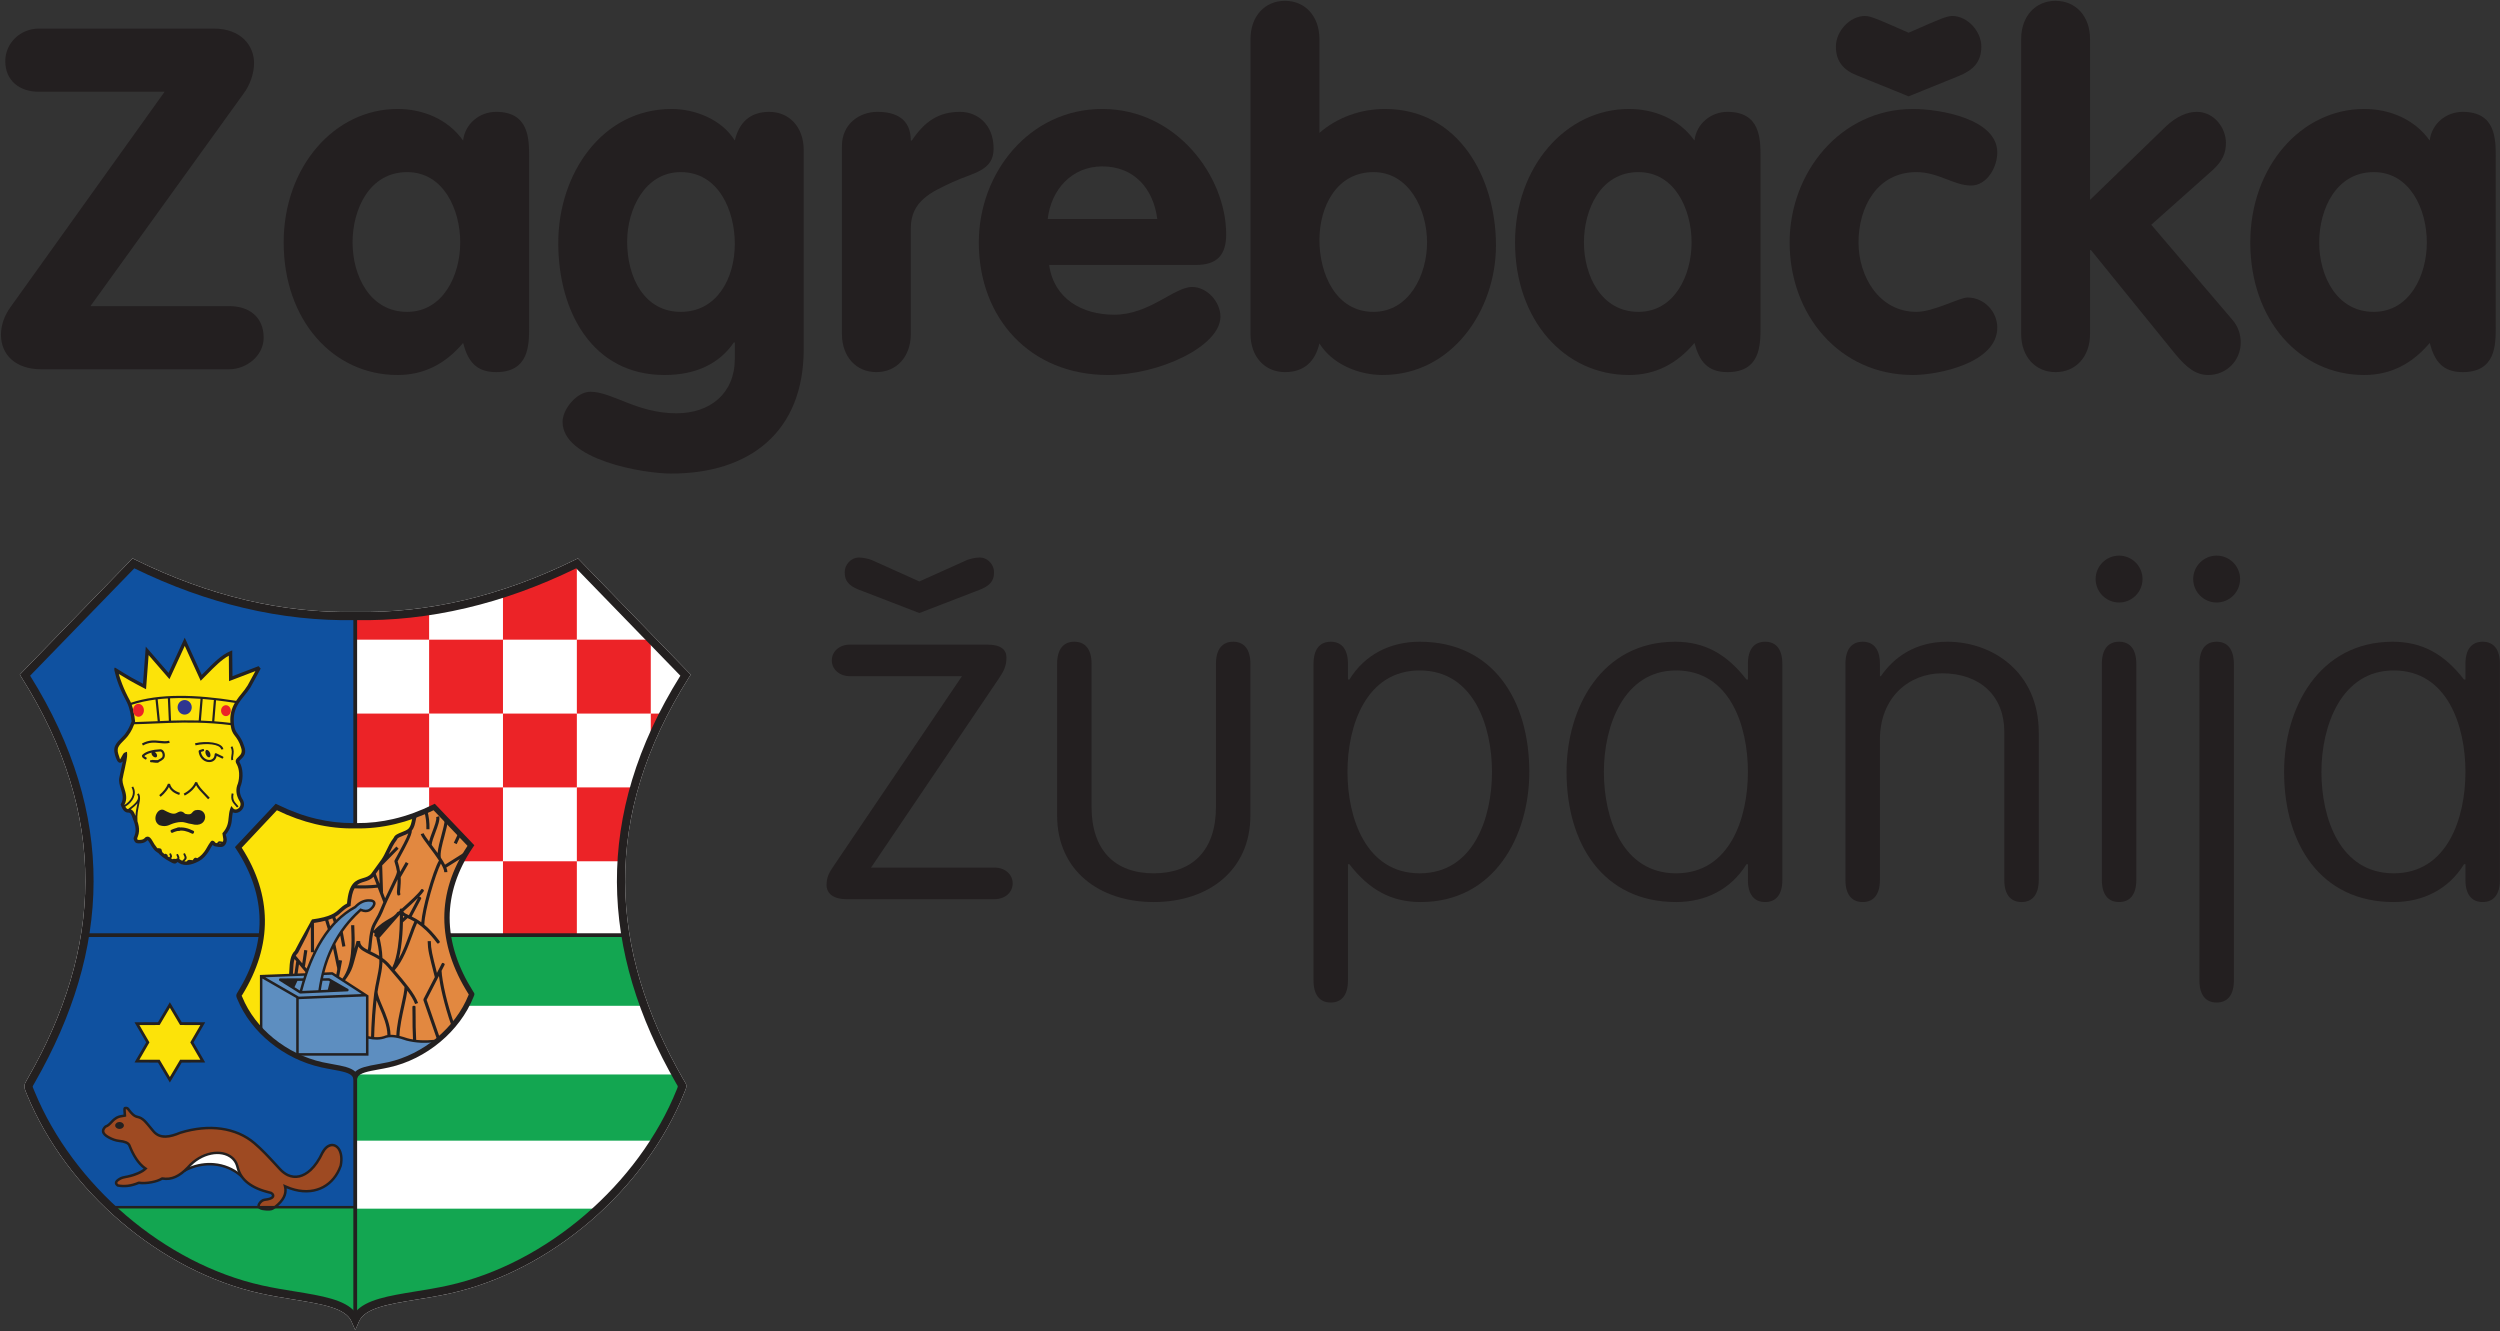 <?xml version="1.0" encoding="UTF-8" standalone="no"?>
<svg xmlns="http://www.w3.org/2000/svg" xmlns:xlink="http://www.w3.org/1999/xlink" xmlns:serif="http://www.serif.com/" width="100%" height="100%" viewBox="0 0 2130 1134" version="1.1" xml:space="preserve" style="fill-rule:evenodd;clip-rule:evenodd;stroke-linejoin:round;stroke-miterlimit:2;">
  <rect x="0" y="0" width="2130" height="1134" fill="#333333" stroke="none"/>
  <g>
    <path d="M302.681,1133.27l-3.212,-7.35c-4.984,-11.479 -24.904,-14.746 -49.063,-18.704c-9.021,-1.463 -18.641,-3.038 -28.516,-5.196c-42.709,-9.504 -83.884,-31.233 -118.634,-60.871c-34.941,-29.8 -63.416,-67.508 -80.308,-108.612c-0.158,-0.371 -0.321,-0.742 -0.433,-1.092l-0,0.021c-1.225,-2.925 -1.788,-4.35 -1.684,-6.242c0.129,-1.808 0.838,-3.021 2.246,-5.466c0.271,-0.492 0.613,-0.988 0.813,-1.417c31.395,-54.908 48.762,-110.642 48.858,-167.429c0.121,-56.746 -16.979,-114.646 -54.442,-173.838l-1.446,-2.316l1.888,-1.95l92.433,-95.242l1.779,-1.829l2.284,1.125c31.604,15.558 63.054,26.991 94.275,34.387c31.183,7.367 62.225,10.696 93.096,10.113l0.112,-0c30.896,0.583 61.933,-2.746 93.108,-10.113c31.242,-7.396 62.655,-18.829 94.284,-34.387l2.258,-1.125l1.771,1.829l92.433,95.242l1.913,1.95l-1.463,2.316c-37.575,59.404 -54.65,117.438 -54.408,174.396c0.208,56.925 17.767,112.871 49.454,167.967c0.504,0.816 0.675,1.146 0.867,1.429c2.466,4.112 2.466,4.146 0.25,9.704c-16.65,41.508 -45.117,79.671 -80.238,109.871c-34.916,29.942 -76.433,51.983 -119.508,61.579c-9.854,2.158 -19.45,3.733 -28.5,5.196c-24.171,3.958 -44.079,7.225 -49.058,18.704l-3.209,7.35Z" style="fill:#fff;fill-rule:nonzero;"></path>
    <path d="M302.681,1124.53c-7.816,-17.971 -43.316,-17.788 -80.037,-25.921c-84.525,-18.788 -163.209,-86.5 -196.471,-167.438c-2.604,-6.3 -2.567,-5.312 0.767,-11.083c63.366,-110.913 69.987,-225.288 -5.696,-344.867l92.454,-95.233c63.708,31.412 126.65,46.05 188.983,44.854l0,599.688Z" style="fill:#0f51a0;"></path>
    <path d="M302.681,916.957c-2.775,-6.412 -15.421,-6.858 -28.483,-9.742c-30.092,-6.7 -58.108,-28.137 -69.908,-56.933c-0.934,-2.279 -0.975,-1.933 0.258,-3.942c24.275,-39.479 26.558,-81.795 -1.5,-124.341l32.354,-34.471c22.692,11.208 45.108,16.421 67.279,15.971c22.159,0.45 44.554,-4.763 67.238,-15.971l31.312,32.85c-29.108,42.692 -25.158,85.712 -0.204,125.262c0.954,1.488 0.963,1.275 0.367,2.871c-11.696,29.088 -39.904,51.979 -70.229,58.704c-13.08,2.884 -25.725,3.33 -28.484,9.742" style="fill:#fce309;"></path>
    <path d="M509.592,1029.8c-36.237,33.671 -80.687,58.554 -126.883,68.817c-36.729,8.133 -72.225,7.946 -80.029,25.916l-0,-94.733l206.912,0Z" style="fill:#13a651;"></path>
    <path d="M575.84,915.468c1.046,1.917 2.108,3.779 3.212,5.679c2.434,4.25 2.75,3.558 0.892,8.113c-5.887,14.716 -13.292,28.987 -21.929,42.612l-255.333,0l-0,-56.404l273.158,-0Z" style="fill:#13a651;"></path>
    <path d="M532.888,796.775c3.25,20.154 8.604,40.217 15.879,60.154l-246.088,0l0,-60.154l230.208,0Z" style="fill:#13a651;"></path>
    <path d="M565.36,607.969c-3.995,7.725 -7.625,15.479 -10.9,23.183l0,-23.183l10.9,-0Z" style="fill:#ec2327;"></path>
    <path d="M540.32,670.872c-5.988,21.154 -9.5,42.116 -10.721,62.933l-38.121,0l-0,-62.933l48.842,-0Z" style="fill:#ec2327;"></path>
    <rect x="428.537" y="733.808" width="62.942" height="62.967" style="fill:#ec2327;"></rect>
    <path d="M532.629,795.135c0.163,1.075 0.321,2.154 0.508,3.213l-151.112,-0l-0,-3.213l150.604,0Z" style="fill:#232020;"></path>
    <path d="M72.193,798.35c0.191,-1.063 0.379,-2.142 0.52,-3.213l150.221,0c0.163,1.071 0.392,2.15 -0.45,3.213l-150.291,-0Z" style="fill:#232020;"></path>
    <rect x="365.6" y="670.871" width="62.933" height="62.933" style="fill:#ec2327;"></rect>
    <path d="M353.501,694.63c5.479,-2 10.946,-4.375 16.417,-7.1l31.317,32.85c-29.113,42.692 -25.163,85.709 -0.209,125.259c0.954,1.491 0.963,1.279 0.313,2.875c-8.125,20.316 -24.325,37.579 -43.696,48.466l-50.433,-4.362l-59.317,-62.492c0.567,-6.637 0.017,-14.791 4.633,-19.058c4.484,-8.713 8.996,-17.413 13.459,-26.133c24.841,-3.392 21.041,-9.492 31.191,-14.117c1.996,-26.604 13.525,-17.079 20.45,-25.579l8.921,-12.334c3.642,-5.179 5.05,-11.525 10.346,-18.45c1.004,-3.441 9.554,-4.033 12.692,-7.762c2.6,-3.083 2.716,-7.7 3.916,-12.063" style="fill:#e28840;"></path>
    <rect x="365.6" y="545.008" width="62.933" height="62.933" style="fill:#ec2327;"></rect>
    <rect x="428.537" y="607.967" width="62.942" height="62.904" style="fill:#ec2327;"></rect>
    <rect x="302.683" y="607.967" width="62.917" height="62.904" style="fill:#ec2327;"></rect>
    <rect x="491.479" y="545.008" width="62.983" height="62.958" style="fill:#ec2327;"></rect>
    <path d="M144.716,856.243l-9.379,15.871l-18.671,0.071l9.267,15.933l-9.267,15.93l18.671,0.095l9.379,15.83l9.421,-15.83l18.642,-0.095l-9.254,-15.93l9.254,-15.933l-18.642,-0.071l-9.421,-15.871Z" style="fill:#fce309;"></path>
    <path d="M143.695,855.605l1.021,-1.738l1.054,1.738l9.05,15.3l17.958,0.058l2.071,0.012l-1.033,1.796l-8.909,15.35l8.909,15.3l1.033,1.825l-2.071,0.013l-17.958,0.087l-9.05,15.238l-1.054,1.754l-1.021,-1.754l-9.058,-15.238l-17.971,-0.087l-2.075,-0.013l1.037,-1.825l8.938,-15.3l-8.938,-15.35l-1.037,-1.796l2.075,-0.012l17.971,-0.058l9.058,-15.3Zm1.021,3.004l-8.35,14.112l-0.354,0.579l-0.675,0.017l-16.563,0.067l8.196,14.125l0.346,0.612l-0.346,0.575l-8.196,14.167l16.563,0.054l0.675,0l0.354,0.6l8.35,14.092l8.383,-14.092l0.321,-0.6l0.717,0l16.554,-0.054l-8.221,-14.167l-0.346,-0.575l0.346,-0.612l8.221,-14.125l-16.554,-0.067l-0.717,-0.017l-0.321,-0.579l-8.383,-14.112Z" style="fill:#232020;fill-rule:nonzero;"></path>
    <path d="M205.391,1001.83c-12.708,-11.246 -32.079,-13.371 -48.537,-4.242l22.891,-27.254l37.38,22.742l-11.734,8.754Z" style="fill:#fff;"></path>
    <path d="M205.43,1000.48l9.792,-7.35l-35.259,-21.413l-19.071,22.709c7.055,-2.963 14.4,-4.088 21.475,-3.467c8.513,0.75 16.588,3.979 23.063,9.521m-0.096,2.729l-0.675,-0.604c-6.212,-5.513 -14.083,-8.759 -22.483,-9.5c-8.213,-0.721 -16.85,1 -24.8,5.404l-1.367,-1.604l22.875,-27.271l0.621,-0.708l0.787,0.475l37.396,22.737l1.363,0.796l-1.275,0.975l-11.75,8.75l-0.692,0.55Z" style="fill:#232020;fill-rule:nonzero;"></path>
    <path d="M302.681,1124.53c-7.816,-17.971 -43.316,-17.788 -80.037,-25.921c-46.75,-10.375 -91.754,-35.771 -128.225,-70.05l208.262,-0l0,95.971Z" style="fill:#13a651;"></path>
    <path d="M274.784,982.025c-9.691,20.75 -24.733,26.5 -36.141,14.22c-7.159,-7.7 -13.892,-15.47 -21.905,-22.291c-15.562,-13.213 -38.512,-16.484 -63.216,-8.809c-8.813,3.63 -17.059,5.392 -22.746,-1.237c-1.333,-1.546 -2.463,-3.079 -3.846,-4.658c-1.992,-2.25 -3.492,-4.642 -6.742,-6.538c-1.775,-1.029 -3.345,-0.933 -4.895,-1.754c-1.571,-0.733 -3.355,-2.488 -5.15,-4.825c-0.996,-1.296 -1.496,-2.421 -3.434,-2.125c-0.587,0.096 -0.787,0.708 -0.546,2.487l0.255,3.938c-2.759,0.787 -5.309,0.283 -9,3.196c-2.525,2.121 -4.35,5.212 -7.542,6.241c-3.396,3.25 -2.563,6.259 2.554,9.071c2.979,1.646 5.929,2.8 9.238,3.138c4.495,0.437 7.479,1.562 8.475,3.591c3.325,8.25 7.525,15.825 13.925,19.98c-2.73,2.783 -9.38,5.55 -15.421,6.812c-2.663,0.571 -4.384,0.604 -6.829,2.058c-3.313,1.93 -3.838,3.775 -1.488,5.48c5.421,1.087 11.325,0.533 17.913,-2.3c5.729,0.925 15.358,-0.584 19.887,-3.63c8.096,1.475 14.888,-2.008 21.888,-9.32c11.82,-13.709 30.312,-16.159 38.754,-7.28c2.266,2.371 3.062,4.642 3.85,7.659c2.558,9.796 10.958,17.158 27.779,21.054c1.275,0.137 4.962,3.467 -0.817,5.237c-3.504,1.113 -5.346,0.067 -7.921,3.105c-2.833,3.333 -1.129,5.55 5.084,5.812c3.875,0.158 4.908,0.125 7.937,-2.279c6.471,-5.058 9.817,-10.738 8.134,-17.367c22.941,10.467 41.283,0.396 47.416,-17.408c3.567,-16.9 -8.758,-23.879 -15.45,-11.258" style="fill:#9e4a22;"></path>
    <path d="M273.771,981.573l0.042,-0.05c2.108,-3.975 4.792,-6.133 7.425,-6.817c1.567,-0.371 3.175,-0.254 4.592,0.4c1.416,0.613 2.645,1.721 3.675,3.209c2.17,3.258 3.179,8.512 1.787,15.187l-0.05,0.104c-0.371,1.142 -0.837,2.288 -1.342,3.379c-3.42,7.538 -9.154,13.434 -16.5,16.538c-7.358,3.121 -16.329,3.525 -26.245,0.058c-0.975,-0.291 -1.909,-0.675 -2.913,-1.071c0.296,2.775 -0.2,5.45 -1.471,7.93c-1.496,3.025 -4.054,5.854 -7.408,8.445c-1.667,1.305 -2.758,1.988 -4.054,2.317c-1.279,0.338 -2.559,0.313 -4.609,0.204c-2.141,-0.121 -3.795,-0.412 -4.987,-0.946c-0.975,-0.408 -1.675,-0.962 -2.071,-1.687c-0.433,-0.758 -0.496,-1.638 -0.2,-2.583c0.242,-0.713 0.708,-1.542 1.4,-2.38c2.029,-2.375 3.563,-2.566 5.638,-2.845c0.837,-0.105 1.745,-0.242 2.816,-0.542c1.296,-0.458 1.988,-0.883 2.288,-1.317c0.071,-0.162 0.091,-0.275 0.071,-0.446c-0.034,-0.183 -0.171,-0.4 -0.317,-0.633c-0.363,-0.45 -0.817,-0.742 -1.046,-0.742l-0.117,-0.025c-8.583,-2.016 -15.029,-4.879 -19.645,-8.529c-4.738,-3.721 -7.634,-8.208 -8.938,-13.354c-0.375,-1.45 -0.762,-2.721 -1.3,-3.879c-0.533,-1.125 -1.233,-2.2 -2.304,-3.313c-0.313,-0.312 -0.617,-0.625 -0.963,-0.925c-8.437,-7.27 -25.241,-4.545 -36.183,8.196l-0.054,0.05c-3.604,3.746 -7.146,6.513 -10.883,8.154c-3.659,1.667 -7.425,2.188 -11.53,1.546c-2.304,1.409 -5.666,2.496 -9.175,3.138c-3.775,0.725 -7.779,0.916 -10.812,0.504c-3.267,1.375 -6.413,2.221 -9.408,2.575c-3.092,0.321 -6.038,0.192 -8.842,-0.354l-0.45,-0.175c-1.546,-1.15 -2.167,-2.421 -1.779,-3.838c0.329,-1.158 1.471,-2.316 3.371,-3.475c2.108,-1.258 3.7,-1.521 5.704,-1.9c0.458,-0.087 0.925,-0.175 1.471,-0.254c3.008,-0.646 6.195,-1.667 8.92,-2.883c1.963,-0.846 3.7,-1.834 4.955,-2.8c-2.83,-2.075 -5.205,-4.842 -7.271,-7.946c-2.309,-3.492 -4.209,-7.488 -5.871,-11.65c-0.388,-0.75 -1.2,-1.396 -2.4,-1.829c-1.317,-0.584 -3.088,-0.946 -5.238,-1.163c-1.758,-0.196 -3.383,-0.591 -4.991,-1.158c-1.571,-0.563 -3.138,-1.263 -4.617,-2.108c-1.467,-0.817 -2.637,-1.638 -3.475,-2.521c-0.917,-0.967 -1.475,-1.942 -1.65,-2.971c-0.154,-1.038 0.017,-2.133 0.629,-3.175c0.375,-0.733 0.954,-1.433 1.688,-2.133l0.396,-0.25c1.895,-0.596 3.341,-2.1 4.75,-3.617c0.758,-0.821 1.554,-1.675 2.479,-2.396l-0,-0.025c2.887,-2.329 5.116,-2.667 7.237,-2.979c0.463,-0.088 0.863,-0.142 1.284,-0.217l-0.23,-3.054l0,0.054c-0.07,-1.008 -0.07,-1.737 0.05,-2.246c0.242,-0.87 0.692,-1.266 1.442,-1.383c2.321,-0.383 3.104,0.646 4.092,2.013c0.066,0.095 0.162,0.254 0.354,0.5c0.9,1.154 1.762,2.141 2.625,2.958c0.737,0.742 1.483,1.242 2.146,1.579c0.612,0.288 1.246,0.446 1.891,0.6c0.963,0.267 1.967,0.504 3.055,1.154c2.704,1.575 4.208,3.375 5.72,5.221c0.442,0.525 0.892,1.113 1.296,1.55c0.771,0.838 1.479,1.729 2.213,2.646c0.554,0.671 1.091,1.362 1.641,2.004c2.605,3.038 5.821,4.167 9.4,4.1c3.684,-0.062 7.842,-1.4 12.146,-3.129l0.079,-0.071c12.517,-3.854 24.575,-4.987 35.45,-3.446c10.984,1.517 20.85,5.738 28.784,12.5c6.625,5.659 12.371,11.884 18.2,18.229c1.254,1.388 2.583,2.817 3.8,4.121c1.991,2.138 4.1,3.713 6.25,4.729c2.966,1.359 6.008,1.671 9.071,0.963c3.091,-0.675 6.179,-2.429 9.137,-5.154c3.596,-3.388 7,-8.213 9.879,-14.471m1.938,0.954l0.025,-0.062c-3.025,6.508 -6.579,11.6 -10.392,15.125c-3.225,2.983 -6.671,4.883 -10.112,5.716c-3.538,0.771 -7.055,0.442 -10.455,-1.125c-2.375,-1.141 -4.75,-2.862 -6.92,-5.212c-1.35,-1.463 -2.575,-2.813 -3.821,-4.138c-5.775,-6.271 -11.484,-12.508 -18,-18.033c-7.629,-6.513 -17.079,-10.533 -27.659,-12.05c-10.6,-1.446 -22.329,-0.383 -34.475,3.379c-4.487,1.892 -8.895,3.258 -12.891,3.317c-4.184,0.071 -7.95,-1.242 -11.029,-4.859c-0.646,-0.708 -1.213,-1.383 -1.755,-2.075c-0.62,-0.845 -1.32,-1.666 -2.1,-2.558c-0.52,-0.562 -0.958,-1.071 -1.341,-1.583c-1.446,-1.7 -2.825,-3.35 -5.142,-4.759c-0.85,-0.437 -1.696,-0.658 -2.483,-0.883c-0.788,-0.171 -1.584,-0.371 -2.359,-0.804c-0.837,-0.404 -1.729,-1.046 -2.662,-1.929c-0.917,-0.888 -1.892,-1.942 -2.838,-3.204c-0.091,-0.113 -0.241,-0.296 -0.387,-0.517c-0.529,-0.708 -0.925,-1.267 -1.779,-1.238c-0.017,0.292 -0,0.717 0.091,1.338l0,0.062l0.271,3.913l0.05,0.892l-0.837,0.279c-0.821,0.162 -1.584,0.312 -2.367,0.404c-1.846,0.296 -3.796,0.592 -6.258,2.558c-0.788,0.634 -1.5,1.409 -2.25,2.188c-1.554,1.658 -3.121,3.329 -5.359,4.129c-0.512,0.504 -0.9,0.987 -1.15,1.45c-0.362,0.617 -0.491,1.208 -0.366,1.787c0.087,0.613 0.446,1.225 1.037,1.842c0.684,0.708 1.679,1.425 2.967,2.142c1.433,0.783 2.862,1.458 4.312,1.979c1.438,0.508 2.934,0.846 4.505,1.021c2.333,0.225 4.308,0.641 5.816,1.258c1.704,0.721 2.879,1.679 3.513,2.925l0.025,0.079c1.616,4.038 3.466,7.917 5.708,11.325c2.217,3.3 4.742,6.167 7.767,8.142l1.116,0.708l-0.933,0.925c-1.383,1.488 -3.758,2.938 -6.55,4.15c-2.854,1.279 -6.2,2.342 -9.354,2.963c-0.563,0.133 -1.046,0.216 -1.521,0.279c-1.8,0.371 -3.217,0.612 -5,1.671c-1.417,0.825 -2.192,1.55 -2.383,2.208c-0.113,0.4 0.154,0.85 0.804,1.367c2.542,0.483 5.158,0.554 7.933,0.241c2.896,-0.341 5.904,-1.158 9.121,-2.529l0.579,-0.062c2.834,0.412 6.709,0.291 10.392,-0.425c3.421,-0.621 6.671,-1.671 8.721,-3.088l0.787,-0.154c3.804,0.692 7.342,0.225 10.713,-1.287c3.437,-1.53 6.808,-4.134 10.208,-7.709l-0.042,0.059c11.738,-13.667 29.942,-16.396 39.2,-8.455l-0.008,0c0.408,0.38 0.804,0.709 1.158,1.1c1.23,1.28 2.067,2.546 2.688,3.871c0.604,1.321 1.029,2.704 1.421,4.275c1.225,4.679 3.837,8.788 8.175,12.167c4.408,3.458 10.546,6.204 18.791,8.146c0.684,0.075 1.705,0.708 2.405,1.533c0.337,0.471 0.637,0.996 0.745,1.583c0.092,0.625 0.025,1.313 -0.408,1.921c-0.508,0.863 -1.567,1.675 -3.458,2.213c-1.229,0.433 -2.238,0.562 -3.154,0.662c-1.567,0.234 -2.775,0.384 -4.271,2.129c-0.525,0.621 -0.863,1.134 -0.996,1.609c-0.108,0.362 -0.108,0.662 0.029,0.941c0.146,0.255 0.508,0.53 1.033,0.742c0.955,0.417 2.355,0.708 4.23,0.746c1.866,0.104 3.025,0.121 4.004,-0.129c0.925,-0.238 1.85,-0.813 3.25,-1.888c3.083,-2.433 5.462,-5.004 6.812,-7.725c1.329,-2.671 1.717,-5.516 0.942,-8.541l-0.563,-2.163l2.038,0.942c1.525,0.675 3.071,1.283 4.558,1.833c9.421,3.263 17.867,2.879 24.729,-0.017c6.867,-2.912 12.209,-8.412 15.409,-15.47c0.462,-0.988 0.871,-2.025 1.258,-3.105c1.229,-6.054 0.358,-10.67 -1.458,-13.487c-0.796,-1.183 -1.75,-1.988 -2.767,-2.429c-0.996,-0.45 -2.104,-0.55 -3.225,-0.271c-2.108,0.525 -4.246,2.362 -6.058,5.729" style="fill:#232020;fill-rule:nonzero;"></path>
    <path d="M95.262,1029.64c-0.563,-0.758 -1.125,-1.45 -1.721,-2.166l209.141,-0l0,2.166l-207.42,0Z" style="fill:#232020;"></path>
    <path d="M302.681,524.841c20.896,0.429 41.867,-0.996 62.917,-4.171l-0,24.338l-62.917,-0l0,-20.167Z" style="fill:#ec2327;"></path>
    <path d="M428.534,505.72c19.554,-6.295 39.158,-14.195 58.866,-23.675l4.075,0l0,62.963l-62.941,-0l-0,-39.288Z" style="fill:#ec2327;"></path>
    <path d="M101.827,955.914c2.033,-0 3.738,1.366 3.738,2.991c-0,1.625 -1.705,2.971 -3.738,2.971c-2.037,0 -3.708,-1.346 -3.708,-2.971c-0,-1.625 1.671,-2.991 3.708,-2.991" style="fill:#232020;"></path>
    <path d="M302.681,916.957c-2.775,-6.412 -15.421,-6.858 -28.483,-9.742c-19.354,-4.329 -37.846,-14.712 -51.717,-29.254l0.025,-0.75l0,-45.462l37.742,-1.513c9.954,-26.996 23.554,-47.225 42.479,-57.462c5.446,-5.471 10.096,-6.342 14.367,-4.854c4.579,2.233 -1.859,11.308 -9.796,7.025c-15.029,12.995 -26.738,32.683 -32.096,54.712l7.846,-0.275l29.808,19.338l0,34.625c5.846,2.362 12.571,1.558 19.725,-0.809c5.646,0.479 11.734,1.838 18.209,3.788c7.208,1.362 14.22,1.216 21.266,0.908c-12.037,9.671 -26.237,16.683 -40.891,19.983c-13.08,2.884 -25.725,3.33 -28.484,9.742" style="fill:#5d8ec0;"></path>
    <rect x="301.046" y="524.908" width="3.217" height="178.029" style="fill:#232020;"></rect>
    <rect x="301.046" y="915.608" width="3.217" height="208.925" style="fill:#232020;"></rect>
    <path d="M363.999,690.513c1.433,4.858 2.058,10.216 1.938,16.05l-2.671,-0.059c0.121,-5.575 -0.484,-10.675 -1.842,-15.233l2.575,-0.758Zm29.192,19.95l-4.113,8.737l-2.429,-1.158l4.088,-8.721l2.454,1.142Zm-49.85,71.645l1.296,-1.166c-0.475,-0.234 -0.917,-0.446 -1.296,-0.75l-0,1.916Zm5.696,0.925c-0.225,0 -0.467,-0.095 -0.763,-0.27c-0.242,-0.088 -0.396,-0.209 -0.508,-0.338c-0.163,-0.075 -0.338,-0.1 -0.5,-0.204l-3.963,3.571c-0.121,6.283 -0.579,14.216 -1.712,21.787c-0.484,3.321 -1.138,6.592 -1.934,9.592c3.821,-6.771 6.759,-14.767 9.196,-21.442c1.542,-4.241 2.871,-7.933 4.175,-10.579c-1.458,-0.846 -2.775,-1.521 -3.991,-2.117m-5.438,-6.362c0.667,1.2 2.292,1.942 4.675,3.067c0.029,-0 0.046,-0 0.079,0.033l7.779,-14.738c-3.266,3.304 -7.729,7.367 -12.533,11.638m-9.404,47.612c2.287,-4.408 3.767,-10.587 4.737,-17.079c1.563,-10.354 1.78,-21.454 1.721,-27.871l-17.3,19.692c0.079,0.317 0.179,0.742 0.275,1.125c0.779,3.667 2.009,9.429 2.209,16.058c2.295,1.617 4.537,3.546 6.595,6c0.605,0.717 1.2,1.4 1.763,2.075m-18.546,-13.771c0.217,0.113 0.425,0.209 0.633,0.338c2.171,1.046 4.484,2.162 6.821,3.571c-0.387,-5.638 -1.408,-10.496 -2.116,-13.688c-0.221,-0.966 -0.392,-1.804 -0.488,-2.483c-0.267,0.017 -0.646,-0.079 -1.104,-0.513c-0.971,-0.916 -0.571,-1.383 -0.088,-1.879c0.05,-0.062 0.088,-0.071 0.13,-0.162l-1.409,-1.284c-0.691,3.325 -1.012,6.575 -1.287,9.325c-0.25,2.88 -0.492,5.28 -1.092,6.775m17.075,71.109c1.471,-0 3.008,0.112 4.567,0.354c0.154,0.017 0.275,0.046 0.379,0.079c0.292,-7.712 2.429,-17.325 4.25,-25.658c1.421,-6.55 2.692,-12.309 2.717,-15.5c-3.08,-3.984 -6.596,-8.038 -9.9,-11.884c-1.667,-1.912 -3.259,-3.779 -4.396,-5.116c-1.396,-1.671 -2.909,-3.071 -4.479,-4.342c-0.025,0.5 -0.034,0.996 -0.071,1.479c-0.217,4.459 -1.254,9.396 -2.3,14.429c-0.667,3.25 -1.367,6.588 -1.842,9.784l0.071,-0.017c0.087,2.733 1.908,6.992 4.004,11.938c3.154,7.37 6.888,16.133 7,24.454m-13.95,1.971c0.879,0.079 1.771,0.112 2.575,0.079c2.513,-0.021 4.875,-0.509 7.096,-1.413l0.121,-0.083c0.491,-0.121 0.979,-0.233 1.487,-0.304c-0.033,-7.879 -3.716,-16.5 -6.787,-23.642c-0.879,-2.1 -1.771,-4.087 -2.479,-5.962c-0.434,4.408 -0.805,8.779 -1.1,12.775c-0.58,8.083 -0.809,14.825 -0.913,18.55m57.458,-56.492c0.171,3.987 1.33,11.458 3.467,20.558c1.821,7.592 4.304,16.321 7.425,25.196l-2.517,0.929c-3.191,-8.983 -5.662,-17.85 -7.491,-25.516c-1.6,-6.654 -2.642,-12.434 -3.15,-16.73l-10.467,20.346l11.313,32.567c0.2,0.621 0.425,1.283 -0.83,1.708c-1.295,0.417 -1.504,-0.212 -1.733,-0.837l-11.5,-33.1c-0.054,-0.2 0,-0.875 0.079,-1.038l9.621,-18.662c-2.558,-9.913 -4.012,-15.671 -4.896,-19.9c-0.854,-4.296 -1.087,-6.992 -1.208,-10.733l2.692,-0.08c0.1,3.596 0.354,6.184 1.17,10.271c0.755,3.742 2,8.746 4.05,16.829l3.975,-7.683c0.292,-0.625 0.605,-1.212 1.796,-0.579c1.179,0.579 0.917,1.192 0.571,1.804l-2.367,4.65Zm-57.97,-80.142c-2.48,2.638 -5.28,3.467 -8.075,4.305c-2.117,0.641 -4.25,1.279 -6.059,2.975c2.896,0.112 5.704,0.112 8.446,0.033c2.829,-0.079 5.583,-0.267 8.271,-0.567l-2.583,-6.746Zm4.779,-6.479l-2.888,3.992l3.271,8.525l-0.383,-12.517Zm24.812,-30.404c-1.404,0.758 -2.933,1.4 -4.437,1.946c-2.446,0.971 -4.675,1.867 -4.963,2.867l-0.275,0.516c-2.929,3.838 -4.633,7.496 -6.216,10.875c-0.259,0.496 -0.484,0.988 -0.717,1.509l6.475,-6.546l1.887,1.85l-13.983,14.208l0.721,23.021l-0.113,-0l1.9,4.987c1.48,-3.254 2.992,-6.275 4.325,-9.104c3.121,-6.404 5.55,-11.371 5.755,-13.412c-0.421,-2.596 -1.088,-5.463 -2.117,-8.629c-0.104,-0.184 -0.033,-0.884 0.079,-1.063c0.458,-0.862 1.304,-2.429 2.142,-3.971c3.812,-6.966 8.221,-15 9.537,-19.054m-66.562,79.071c1.037,-1.196 2.046,-2.313 3.066,-3.458l-1.158,-3.263c-1.037,0.45 -2.212,0.892 -3.542,1.283l1.634,5.438Zm-13.704,21.287c1.808,-3.637 3.754,-7.129 5.787,-10.379c1.871,-2.941 3.838,-5.775 5.9,-8.425l-2.196,-7.162c-2.616,0.725 -5.737,1.325 -9.591,1.904l0.1,24.062Zm-6.359,14.825c1.846,-4.9 3.829,-9.583 5.954,-14.004l-2.283,0.029l-0.075,-21.595l-3.375,7.57c-2.487,4.842 -4.987,9.709 -7.5,14.55l-0.346,0.425c-0.625,0.609 -1.15,1.292 -1.591,2.059l5.504,6.479l1.696,-11.433l2.67,0.437l-2.037,13.429l-0.354,-0.029l1.737,2.083Zm12.179,18.284l5.867,-0.292l1.775,-7.079l-1.046,-0.563l-5.212,0c-0.546,2.621 -0.996,5.28 -1.384,7.934m-15.879,0.737l13.717,-0.641c1.817,-12.759 5.187,-25.13 10.754,-36.671c0.346,-0.779 0.717,-1.496 1.117,-2.246l-0.071,-0.113l0.112,-0.066c5.6,-10.954 13.225,-21.129 23.425,-30.196l0.496,-0.442l0.604,0.275c1.513,0.621 2.8,0.917 3.896,0.917c0.996,0.017 1.842,-0.2 2.542,-0.579c0.725,-0.379 1.779,-1.267 2.621,-2.371c0.441,-0.558 0.804,-1.192 0.975,-1.788c0.15,-0.433 0.191,-0.837 0.008,-1.166l0.029,-0c-0.079,-0.138 -0.191,-0.242 -0.337,-0.363c-0.346,-0.287 -0.9,-0.437 -1.517,-0.491c-0.7,-0.105 -1.517,-0.105 -2.296,-0.096c-1.658,0.096 -3.304,0.462 -4.962,1.312c-1.696,0.804 -3.425,2.109 -5.188,3.942l-0.258,0.242c-5.842,3.158 -11.117,7.195 -15.933,12.054l0.112,0.3l-0.629,0.216c-1.617,1.684 -3.163,3.434 -4.683,5.296l0.116,0.325l-0.5,0.146c-2.283,2.85 -4.45,5.875 -6.475,9.146c-7.433,11.85 -13.258,26.408 -17.675,43.058m-4.125,-8.554l-2.508,5.354l4.487,2.829c0.755,-2.812 1.538,-5.55 2.359,-8.216l-4.338,0.033Zm40.592,-0.525l15.425,9.979c4.742,-9.312 10.717,-22.971 10.483,-30.196c0.234,7.225 -5.741,20.884 -10.483,30.196l4,2.625l0.529,0.338l0,34.683c0.708,0.163 1.442,0.321 2.179,0.438c0.067,-3.863 0.309,-10.542 0.871,-18.405c0.417,-5.695 0.988,-12.083 1.8,-18.616c0.467,-3.634 1.267,-7.529 2.054,-11.334c1.013,-4.891 2.009,-9.708 2.275,-13.987c0.042,-1.104 0.05,-2.2 0.05,-3.267c-2.729,-1.8 -5.512,-3.158 -8.071,-4.404c-4.325,-2.158 -8.004,-3.954 -9.804,-6.842l-3.362,12.163c-1.054,3.879 -1.996,7.1 -4.013,10.637c-1.096,1.946 -2.329,3.809 -3.933,5.992m-5.046,-3.267l2.792,1.809c8.741,-11.809 7.971,-30.846 7.479,-42.471c-0.046,-1.042 -0.046,-1.979 -0.088,-2.975l2.688,-0.054c0.008,0.841 0.054,1.825 0.104,2.891c0.179,4.83 0.45,10.855 0.088,17.13l1.795,-6.55l0.363,0.104c-0,-0 -0,-0.059 0.008,-0.092l2.663,0.083c-0.138,3.45 2.533,5.446 6.391,7.488c0.421,-1.163 0.63,-3.288 0.863,-5.813c0.346,-3.508 0.742,-7.837 1.954,-12.195c0.846,-3.046 2.404,-5.721 4,-8.525c1.204,-2.109 2.475,-4.313 3.383,-6.696c1,-2.475 2.1,-4.946 3.146,-7.363l-4.746,-12.408c-2.975,0.354 -6.05,0.567 -9.17,0.646c-3.417,0.112 -6.934,0.112 -10.575,-0.063c-1.605,2.784 -2.746,7.1 -3.317,14.075l-0.054,0.954l-0.892,0.363c-3.117,1.467 -4.846,3.042 -6.621,4.625c-1.562,1.492 -3.179,2.942 -5.6,4.325l0.863,2.358c4.704,-4.621 9.858,-8.554 15.546,-11.662c1.883,-1.963 3.775,-3.375 5.67,-4.321c1.971,-0.938 3.909,-1.408 5.834,-1.483c0.866,-0.017 1.762,-0.017 2.679,0.075c0.971,0.129 1.833,0.433 2.508,0.954c0.434,0.321 0.734,0.675 0.95,1.091c0.45,0.867 0.442,1.855 0.129,2.784c-0.275,0.85 -0.762,1.666 -1.329,2.446c-1.037,1.329 -2.404,2.475 -3.4,2.975c-0.958,0.491 -2.141,0.82 -3.516,0.812c-1.15,0 -2.5,-0.262 -4.063,-0.858c-6.025,5.479 -11.15,11.316 -15.442,17.504l2.25,12.258l-2.62,0.463l-1.763,-9.504c-1.479,2.37 -2.871,4.729 -4.183,7.2l2.991,14.391l0.096,-0.725l2.638,0.471l-2.492,13.483Zm-12.533,-3.37l6.583,-0.267l0.608,0.154l2.913,1.908l0.787,-4.145c0.067,-1.171 -0.12,-2.284 -0.475,-3.288l-3.054,-14.762c-3.112,6.55 -5.529,13.387 -7.362,20.4m-22.842,0.883l6.288,-0.238c0.129,-0.358 0.212,-0.691 0.362,-1.008l-5.517,-6.554l-1.133,7.8Zm-4.033,0.129l1.596,-0.05l-0.292,-0.033l1.546,-10.596l-1.496,-1.771c-0.804,2.8 -0.983,6.125 -1.142,9.333c-0.066,1.092 -0.112,2.163 -0.212,3.117m4.958,21.738l0,45.97l57.288,0l-0,-48l-0.492,-0.291l-56.796,2.321Zm-28.467,-18.655l27.917,16.109l0.55,0.325l0,0.062l53.675,-2.221l-25.442,-16.462l-6.854,0.254c-0.225,0.892 -0.433,1.829 -0.633,2.746l5.058,-0.017c0.088,0 0.467,0.096 0.529,0.129l15.713,9.025c0.867,0.496 0.521,1.98 -0.475,2.034l-40.221,1.891c-0.104,0 -0.562,-0.162 -0.617,-0.195l-17.129,-10.73c-0.841,-0.562 -0.416,-2.008 0.563,-2.008l19.775,-0.083c0.208,-0.725 0.441,-1.438 0.675,-2.179l-33.084,1.32Zm26.317,64.625l0,-46.962l-28.796,-16.579l0,43.471l-2.125,-0l0,-46.559l1.054,-0.016l23.842,-0.934c0.088,-1.187 0.146,-2.287 0.204,-3.408c0.313,-5.938 0.65,-12.258 4.679,-16.213c2.367,-4.562 4.875,-9.383 13.555,-24.933l-0,-0.512l0.295,-0c0.275,-0.413 0.475,-0.846 0.725,-1.263c16.096,-2.204 19.7,-5.554 23.255,-8.804c1.795,-1.654 3.587,-3.279 6.604,-4.796c1.537,-17.958 7.587,-19.8 13.666,-21.621c2.513,-0.729 5.075,-1.479 7.055,-3.908l8.891,-12.275l-0.058,-0c1.512,-2.15 2.637,-4.538 3.862,-7.058c1.634,-3.459 3.384,-7.221 6.417,-11.217c0.871,-2.333 3.7,-3.45 6.75,-4.65c2.379,-0.938 4.9,-1.925 6.154,-3.392c1.575,-1.908 2.138,-4.716 2.717,-7.641c0.337,-1.55 0.629,-3.105 1.121,-4.775l3.079,0.979c-0.413,1.383 -0.725,2.912 -1.021,4.421c-0.692,3.316 -1.296,6.466 -3.387,9.016c0.208,3.659 -5.467,14.021 -10.217,22.725c-0.571,1.1 -1.142,2.142 -1.888,3.517c1.005,3.062 1.671,5.908 2.059,8.5l0.05,-0l-0,0.304c-0,0.017 -0,0.067 0.037,0.108l4.821,-8.358l2.308,1.333l-6.687,11.617c0.212,3.792 -0.079,6.888 -0.263,9.333c-0.216,2.059 -0.37,3.605 -0.112,4.496c0.175,0.65 0.375,1.279 -0.896,1.663c-1.317,0.371 -1.487,-0.288 -1.687,-0.934c-0.371,-1.341 -0.234,-3.12 -0.009,-5.487c0.184,-1.963 0.379,-4.388 0.363,-7.317c-1.046,2.367 -2.388,5.134 -3.879,8.196c-2.8,5.754 -6.142,12.604 -8.909,19.704c-1.046,2.604 -2.35,4.825 -3.637,7.075c-1.496,2.65 -2.984,5.196 -3.725,7.879c-0.084,0.33 -0.163,0.663 -0.267,1.05c5.421,-5.775 9.679,-8.187 13.129,-10.183c1.425,-0.812 2.717,-1.546 3.875,-2.429c0.638,-0.554 1.313,-1.192 1.971,-1.771c0.517,-0.533 0.958,-1.167 1.417,-1.833l0.354,0.212l0.579,-0.629l0.088,0.088c0.258,-0.242 0.545,-0.488 0.845,-0.767c0,-0.092 -0.008,-0.217 -0.008,-0.304c-0.054,-0.65 -0.054,-1.329 1.288,-1.35c0.208,-0.067 0.416,-0 0.554,0.021c7.466,-6.7 14.046,-12.734 16.087,-15.917c0.379,-0.546 0.767,-1.142 1.867,-0.408c1.15,0.737 0.771,1.308 0.387,1.875c-0.766,1.17 -2.012,2.641 -3.654,4.358c0.217,-0.042 0.517,0.037 0.934,0.271c1.175,0.625 0.879,1.204 0.55,1.804l-7.83,14.796c2.3,1.146 5.055,2.658 8.159,4.925c0.512,-6.388 2.671,-16.096 5.3,-25.479c3.321,-11.909 7.4,-23.38 9.762,-27.134c-2.483,-3.854 -5.604,-7.991 -8.404,-11.679c-3.571,-4.804 -6.604,-8.829 -7.183,-10.829l2.558,-0.758c0.363,1.2 2.171,3.775 4.579,7.008c0.6,-2.442 1.721,-5.471 2.863,-8.483c1.887,-5 3.833,-10.113 3.2,-12.288l2.583,-0.754c0.867,3.042 -1.242,8.558 -3.267,13.996c-1.537,4.037 -3.041,8.029 -3.112,10.346l-0.183,-0c0.045,0.054 0.079,0.087 0.125,0.129c1.633,2.187 3.379,4.546 5.079,6.883c0.383,-4.362 1.846,-9.912 3.262,-15.167c1.392,-5.154 2.671,-10.029 2.775,-13.079l2.688,0.084c-0.121,3.341 -1.463,8.35 -2.863,13.708c-1.925,7.121 -3.975,14.762 -3.066,18.492c1.345,2.041 2.575,4.041 3.516,5.916l16.604,-10.45l1.455,2.284l-16.95,10.616c0.579,1.463 0.912,2.75 0.933,3.888l-2.671,0.087c-0.029,-1.837 -1.212,-4.441 -2.892,-7.371c-2.329,4.43 -5.833,14.642 -8.825,25.288c-2.808,10.067 -5.108,20.475 -5.262,26.533c-0.042,0.071 -0.042,0.142 -0.042,0.254c3.821,3.159 8.142,7.53 12.792,13.796c0.392,0.55 0.812,1.084 -0.283,1.884c-1.063,0.787 -1.48,0.279 -1.85,-0.296c-6.467,-8.617 -12.155,-13.554 -16.825,-16.667c-1.217,2.467 -2.496,6.029 -3.967,10.054c-3.554,9.75 -8.108,22.209 -15.121,30.042c0.175,0.187 0.338,0.404 0.529,0.587c7.771,9.075 16.529,19.275 19.409,27.325l-2.542,0.905c-1.192,-3.434 -3.642,-7.33 -6.604,-11.4c-0.434,3.458 -1.438,7.933 -2.492,12.854c-1.842,8.412 -4.004,18.129 -4.192,25.675c2.117,0.483 4.296,1.183 6.58,1.937c1.616,0.488 3.275,0.817 4.933,1.071c-0.421,-8.125 -0.421,-14.046 -0.421,-19.146c0,-2.904 0,-5.541 -0.096,-8.171c-0.008,-0.658 -0.025,-1.35 1.296,-1.366c1.358,-0.063 1.358,0.612 1.375,1.287c0.096,2.638 0.096,5.309 0.096,8.25c-0,5.15 -0,11.117 0.475,19.534c1.342,0.145 2.733,0.225 4.096,0.279c3.996,0.187 7.946,-0 11.904,-0.392l0.208,2.121c-4.104,0.454 -8.146,0.596 -12.191,0.454c-4.075,-0.212 -8.192,-0.775 -12.284,-1.821l-0.075,-0.025c-3.208,-1.116 -6.362,-2.091 -9.283,-2.533c-2.838,-0.446 -5.45,-0.504 -7.771,0.154c-2.492,1.004 -5.058,1.504 -7.792,1.583c-2.404,0.034 -4.891,-0.258 -7.458,-0.791l0,14.404l-61.654,-0l-0,-2.163l0.054,0Z" style="fill:#232020;fill-rule:nonzero;"></path>
    <path d="M109.597,597.979c2.766,6.017 3.304,11.146 4.045,16.746c-1.462,4.071 -2.958,7.504 -5.887,11.408c-2.292,3.071 -6.371,5.988 -8.163,9.58c-1.612,3.12 -0.508,6.279 0.542,9.404c2.858,8.362 4.917,-1.946 6.688,-2.571c0.295,3.475 -2.446,13.333 -3.667,20.008c-1.721,7.042 6.162,14.659 1.229,22.917c1.538,4.462 3.258,5.367 4.825,5.342c3.163,-0.088 3.863,2.3 4.933,5.016c2.225,5.75 4.03,10.896 1.905,16.388c-0.746,1.987 -1.117,2.083 -0,4.054c0.32,0.575 1.133,0.983 3.741,0.737c2.317,-0.145 3.863,-1.12 5.05,-2.47c2.646,-1.342 4.425,4.758 6.638,7.183c1.987,3.308 4.191,3.117 5.146,4.8c3.704,3.662 7.5,5.596 11.087,7.496c2.592,1.012 1.704,-1.821 4.454,-0.813c3.846,3.117 8.679,2.709 13.95,0.504c3.996,-1.704 6.338,-3.525 9.025,-7.037c2.267,-2.967 2.938,-5.146 5.129,-8.083c1.175,-2.213 1.596,0.775 3.342,1.058c1.971,0.333 3.504,0.675 4.767,0.517c2.462,-0.271 3.437,-2.95 3.354,-5.088c-0.054,-1.442 -0.538,-2.512 -1.154,-4.162c7.412,-8.184 4.566,-14.688 6.95,-21.259c3.7,4.479 12.391,-1.933 7.429,-8.604c-2.217,-4.146 -2.917,-8.442 -0.858,-13.012c1.445,-4.65 1.887,-12.3 -1.217,-17.817c-2.833,-4.475 7.304,-4.558 3.787,-14.033c-1.608,-5.505 -4.066,-8.392 -5.887,-10.875c-2.379,-3.175 -2.792,-6.188 -3.029,-10.059c-0.363,-6.279 0.971,-11.454 4.15,-16.521c2.912,-4.829 7.325,-9.104 10.316,-13.916l8.609,-15.904l-24.246,9.337l-0.158,-21.925c-8.213,3.417 -16.434,12.613 -24.984,21.183l-14.037,-30.745l-13.392,29.191c-6.208,-7.154 -12.421,-14.291 -18.608,-21.433l-2.292,30.367c-7.867,-4.042 -15.883,-8.575 -24.187,-13.834c1.708,7.675 4.9,16.371 10.675,26.925" style="fill:#fce309;"></path>
    <path d="M117.11,684.385l-0.083,0.095c-1.454,1.755 -3.467,3.475 -5.65,5.134c2.233,0.725 3.029,2.846 3.921,5.187c0.05,0.104 0.091,0.221 0.129,0.3c0.187,-3.521 0.821,-6.633 1.416,-9.283c0.067,-0.513 0.18,-0.983 0.267,-1.433m-2.083,-69.205c5.5,-0.133 11.1,-0.391 16.85,-0.641c0.829,-0.042 1.658,-0.067 2.479,-0.1l-1.875,-18.425c-7.2,0.954 -13.971,2.4 -20.263,4.475c0.684,1.946 1.209,3.858 1.571,5.725c0.617,2.758 0.954,5.508 1.308,8.325l-0.07,0.641Zm28.82,-1.15l-0.837,-18.979c-2.938,0.171 -5.8,0.4 -8.654,0.754l1.887,18.55c2.488,-0.129 5.038,-0.225 7.604,-0.325m25.45,-0.191l1.546,-18.467c-6.346,-0.45 -12.471,-0.637 -18.391,-0.629c-2.563,-0 -5.088,0.075 -7.559,0.229l0.821,18.983c7.529,-0.216 15.329,-0.308 23.583,-0.116m11.425,0.583l1.48,-18.008c-3.213,-0.35 -6.371,-0.642 -9.492,-0.896l-1.538,18.404c3.121,0.108 6.28,0.254 9.55,0.5m3.359,-17.783l-1.488,17.891c4.442,0.33 9,0.784 13.725,1.363c-0.033,-0.183 -0.033,-0.363 -0.033,-0.538c-0.242,-3.316 0.058,-6.291 0.779,-9.158c0.646,-2.592 1.633,-4.967 3.025,-7.358c-5.421,-0.859 -10.771,-1.584 -16.008,-2.2m4.504,122.008c-0.408,-0.058 -0.721,-0.146 -0.988,-0.154c-0.37,-0.1 -0.562,-0.158 -0.891,0.162c0.571,0.046 1.054,0.092 1.471,0.046c0.162,0 0.25,-0.029 0.408,-0.054m-39.117,17.033c-0.137,0.105 -0.279,0.155 -0.529,0.08c-0.442,0.025 -1.037,-0.08 -1.737,-0.359l-0.163,-0.058c-1.833,-0.992 -3.675,-1.938 -5.612,-3.154c-1.963,-1.213 -3.905,-2.679 -5.859,-4.6l-0.229,-0.354c-0.196,-0.355 -0.662,-0.621 -1.283,-0.963c-1.092,-0.717 -2.413,-1.537 -3.738,-3.662c-0.804,-0.888 -1.512,-2.175 -2.187,-3.405c-1.009,-1.65 -1.917,-3.287 -2.463,-3.383c-0.658,0.692 -1.383,1.279 -2.229,1.733c-1.037,0.55 -2.196,0.888 -3.546,0.938l0.021,-0c-1.462,0.129 -2.5,0.071 -3.233,-0.1c-1.029,-0.279 -1.584,-0.804 -1.913,-1.4c-1.304,-2.321 -1.125,-2.75 -0.379,-4.567c0.092,-0.283 0.208,-0.546 0.3,-0.746c0.942,-2.466 1.013,-4.866 0.6,-7.325c-0.462,-2.537 -1.446,-5.2 -2.537,-7.958l-0,-0.025c-0.067,-0.196 -0.125,-0.35 -0.205,-0.517c-0.754,-1.962 -1.366,-3.591 -3.32,-3.554c-1.13,0.046 -2.3,-0.275 -3.459,-1.412c-0.966,-0.938 -1.925,-2.467 -2.758,-4.917l-0.242,-0.667l0.354,-0.591c2.509,-4.204 1.171,-8.484 -0.112,-12.538c-1.079,-3.329 -2.083,-6.575 -1.296,-9.904c0.392,-2.229 0.996,-4.833 1.542,-7.408c0.491,-2.134 0.975,-4.267 1.354,-6.2c-0.421,0.491 -0.908,0.858 -1.45,1.037c-1.608,0.546 -3.146,-0.321 -4.417,-4.121c-0.558,-1.625 -1.116,-3.25 -1.325,-4.954c-0.258,-1.829 -0.121,-3.708 0.846,-5.583c1.179,-2.363 3.167,-4.363 5.117,-6.304c1.171,-1.175 2.387,-2.375 3.2,-3.475c1.408,-1.867 2.475,-3.642 3.346,-5.404c0.837,-1.671 1.504,-3.43 2.212,-5.296c-0.362,-2.609 -0.675,-5.196 -1.208,-7.742c-0.546,-2.6 -1.334,-5.292 -2.671,-8.142c-2.888,-5.32 -5.163,-10.179 -6.917,-14.716c-1.746,-4.521 -2.983,-8.675 -3.837,-12.584c-0.209,-0.895 -0.209,-1.816 0.154,-2.579c0.425,-0.108 1.438,0.671 2.05,0.992c4.183,2.671 8.237,5.108 12.179,7.375c3.338,1.892 6.65,3.675 9.925,5.367l2.117,-28.113l0.266,-3.542l2.33,2.68l17.079,19.704l12.466,-27.096l1.33,-2.904l1.325,2.904l13.145,28.804c0.788,-0.783 1.546,-1.6 2.334,-2.321c7.287,-7.462 14.387,-14.654 21.629,-17.679l2.042,-0.867l-0,2.205l0.195,19.766l22.217,-8.529l1.825,2.067l-8.617,15.896l-0.033,0.07c-1.55,2.509 -3.433,4.8 -5.292,7.121c-1.8,2.221 -3.612,4.463 -5.058,6.821c-1.479,2.383 -2.558,4.825 -3.2,7.367c-0.662,2.579 -0.854,5.304 -0.692,8.283c0.134,1.854 0.28,3.5 0.675,4.992c0.371,1.458 0.988,2.833 2.05,4.258c0.321,0.458 0.484,0.667 0.613,0.842c1.779,2.383 3.971,5.341 5.517,10.504c2.3,6.225 -0.546,8.937 -2.775,11.117c-0.963,0.912 -1.746,1.658 -1.159,2.525l0.034,0.062c1.512,2.721 2.254,5.842 2.445,8.917c0.263,3.704 -0.283,7.383 -1.145,10.116l-0.046,0.15c-0.884,1.992 -1.225,3.988 -1.054,5.921c0.183,1.934 0.82,3.825 1.787,5.642c2.208,3.075 2.104,6.096 0.858,8.383c-0.491,0.925 -1.158,1.704 -1.883,2.309c-0.8,0.637 -1.646,1.116 -2.562,1.391c-1.4,0.442 -2.896,0.442 -4.217,-0.191c-0.288,1.47 -0.458,2.912 -0.604,4.412c-0.384,4.538 -0.846,9.242 -5.484,14.683c0.53,1.359 0.892,2.421 0.959,3.834c0.012,1.475 -0.325,3.146 -1.179,4.404c-0.763,1.142 -1.921,2.042 -3.529,2.2c-1.221,0.137 -2.584,-0.088 -4.201,-0.383c-0.391,-0.059 -0.866,-0.15 -0.966,-0.163c-0.988,-0.162 -1.638,-0.717 -2.138,-1.279c-0.9,1.183 -1.521,2.342 -2.162,3.442c-0.758,1.383 -1.529,2.725 -2.746,4.304c-1.438,1.866 -2.767,3.279 -4.262,4.466c-1.575,1.2 -3.259,2.13 -5.38,3.046c-2.816,1.175 -5.529,1.867 -8.062,1.867c-1.279,-0.033 -2.533,-0.192 -3.7,-0.596c-0.15,0.063 -0.392,0.017 -0.717,-0.175c-0.1,-0.079 -0.175,-0.096 -0.229,-0.175c-0.862,-0.367 -1.725,-0.871 -2.521,-1.467c-0.321,-0.079 -0.408,0 -0.512,0.117l-0.009,0c-0.425,0.429 -0.82,0.833 -1.45,1.033m-2.3,-3.604c0.646,-0.541 1.105,-0.466 1.925,-0.329c0.159,0.05 0.338,0.067 0.554,0.083c0.33,-0.22 0.755,-0.375 1.334,-0.375c0.329,-0.512 0.233,-1.154 -0.538,-2.67c-0.171,-0.367 -0.362,-0.725 0.329,-1.088c0.709,-0.375 0.9,0 1.08,0.333c1.083,2.005 1.212,2.992 0.85,3.8l0.362,0.2c0.7,0.588 1.442,1.005 2.188,1.317c0.387,-0.412 0.725,-0.729 1.012,-0.996c1.063,-1.004 1.554,-1.483 0.133,-4.158c-0.179,-0.388 -0.387,-0.742 0.33,-1.108c0.72,-0.375 0.929,-0 1.108,0.35c1.987,3.775 1.212,4.491 -0.458,6.075c-0.105,0.116 -0.242,0.2 -0.363,0.329c0.554,0.091 1.038,0.137 1.617,0.137l0.258,0c1.367,-1.6 2.108,-1.512 3.683,-1.279c0.43,0.063 0.98,0.133 1.642,0.158c0.038,-0.025 0.096,-0.054 0.183,-0.07c-0.029,-0.246 0.1,-0.434 0.25,-0.613c1.33,-1.792 1.842,-1.6 3.017,-1.15c0.096,0.05 0.208,0.1 0.371,0.15c0.796,-0.454 1.479,-0.921 2.162,-1.467c1.338,-1.008 2.513,-2.27 3.767,-3.933c1.075,-1.4 1.792,-2.679 2.517,-3.954c0.7,-1.267 1.441,-2.538 2.508,-4.004c0.983,-1.738 1.938,-1.863 3.067,-1.25c0.45,0.237 0.716,0.558 1.071,0.962c0.229,0.288 0.529,0.659 0.745,0.659c0.555,0.112 0.767,0.15 0.992,0.15c0.008,0.058 0.025,0.058 0.025,0.058c0.071,-0.096 0.104,-0.175 0.15,-0.242c1.158,-1.587 1.696,-1.508 2.871,-1.287c0.354,0.096 0.792,0.196 1.375,0.196c0.225,-0 0.454,-0 0.629,0.154c0.242,-0.642 0.338,-1.442 0.338,-2.142c-0.025,-1.021 -0.388,-1.937 -0.796,-5.142c4.583,-5.033 5.004,-9.45 5.371,-13.654c0.229,-2.416 0.479,-4.729 1.295,-7.129l0.921,-2.442l1.638,2c0.75,0.95 1.933,1.134 3.033,0.8c0.542,-0.158 1.046,-0.458 1.513,-0.858c0.5,-0.383 0.908,-0.862 1.22,-1.437c0.75,-1.392 0.767,-3.305 -0.683,-5.3l-0.125,-0.196c-1.208,-2.229 -2.004,-4.521 -2.2,-6.884c-0.221,-2.375 0.154,-4.775 1.233,-7.3c0.771,-2.375 1.213,-5.629 1.021,-8.95c-0.191,-2.704 -0.821,-5.387 -2.075,-7.625l0.017,0.063c-1.85,-2.963 -0.308,-4.454 1.633,-6.304c1.617,-1.546 3.7,-3.509 2.017,-7.992l-0.033,-0.117c-1.367,-4.683 -3.392,-7.4 -5.059,-9.591c-0.296,-0.4 -0.587,-0.759 -0.633,-0.817c-1.288,-1.775 -2.046,-3.458 -2.496,-5.283c-0.271,-1.009 -0.458,-2.067 -0.571,-3.113c-4.833,-0.621 -9.508,-1.079 -14.058,-1.387l-0.454,-0.046c-18.538,-1.321 -34.75,-0.613 -50.038,0.046c-5.971,0.258 -11.771,0.529 -17.608,0.646c-0.546,1.391 -1.088,2.75 -1.754,4.083c-0.959,1.921 -2.109,3.854 -3.634,5.871c-1.016,1.341 -2.241,2.596 -3.475,3.829l-0.008,-0c-1.787,1.754 -3.592,3.6 -4.571,5.512c-0.633,1.275 -0.716,2.584 -0.587,3.875c0.175,1.425 0.708,2.921 1.221,4.4c0.579,1.709 0.629,2.313 0.7,2.313c0.308,-0.125 0.933,-1.392 1.562,-2.567c0.754,-1.446 1.438,-2.796 2.517,-3.229l1.825,-0.658l0.187,1.925c0.209,2.462 -0.991,7.783 -2.154,13.071c-0.592,2.583 -1.179,5.137 -1.554,7.333l-0.058,0.125c-0.605,2.521 0.308,5.4 1.266,8.362c1.404,4.488 2.9,9.205 0.196,14.284c0.05,0.066 0.058,0.146 0.075,0.229c3.054,-1.904 5.133,-4.267 6.225,-6.663c1.208,-2.645 1.208,-5.404 0.1,-7.625l-0.396,-0.725l1.425,-0.72l0.346,0.72c1.408,2.675 1.408,5.888 0,9.025c-1.258,2.746 -3.6,5.384 -7.042,7.45c0.355,0.675 0.709,1.142 1.071,1.492c0.429,0.438 0.875,0.575 1.288,0.575c2.575,-1.933 5.054,-3.9 6.683,-5.858c1.238,-1.525 1.988,-3.075 1.858,-4.604c-0.12,-0.538 -0.258,-1.021 -0.475,-1.509l-0.362,-0.716l1.408,-0.721l0.388,0.721c0.412,0.841 0.641,1.645 0.658,2.458c0.188,1.954 -0.304,4.271 -0.875,6.987c-0.742,3.717 -1.721,8.234 -1.279,13.588c0.45,1.367 0.837,2.792 1.062,4.183c0.521,2.938 0.434,5.817 -0.758,8.854c-0.142,0.375 -0.233,0.605 -0.287,0.813l-0,-0.025c-0.317,0.767 -0.405,0.954 0.2,2.029c0.025,0.029 -0,-0.017 0.087,-0.017c0.433,0.105 1.125,0.113 2.229,0.017l0.067,-0.017c0.954,-0.033 1.712,-0.241 2.346,-0.595c0.641,-0.321 1.166,-0.805 1.666,-1.367l0.459,-0.371c3.025,-1.517 4.737,1.504 6.475,4.571c0.658,1.117 1.287,2.279 1.937,2.946l0.171,0.221c0.504,0.9 1.067,1.466 1.583,1.887c0.175,-0.212 0.45,-0.179 0.709,-0.179c2.358,0.162 2.508,0.754 2.791,2.033c0.08,0.354 0.167,0.804 0.45,1.359c0.009,0.016 0.025,0.083 0.038,0.12c0.621,0.588 1.304,1.113 1.908,1.634c0.284,-0.579 0.646,-0.434 0.975,-0.321c1.663,0.683 1.704,1.158 1.617,2.125c0.037,0.054 0.088,0.079 0.158,0.104c0.38,0.258 0.788,0.488 1.192,0.717c0.079,-0.092 0.138,-0.163 0.225,-0.229c0.45,-0.446 0.692,-0.659 0,-1.946c-0.192,-0.384 -0.371,-0.721 0.321,-1.092c0.75,-0.371 0.917,-0.017 1.112,0.321c1.18,2.333 0.763,2.833 -0.216,3.775c0.521,0.262 1.029,0.554 1.541,0.833m-36.3,-134.821l0.063,0.1c0.2,0.492 0.379,0.938 0.596,1.375c12.075,-3.987 25.854,-5.77 40.925,-5.866c15.066,-0.096 31.429,1.487 48.708,4.25c1.417,-2.192 3.046,-4.217 4.746,-6.259c1.8,-2.229 3.612,-4.475 5.037,-6.833l-0.041,0.088l6.725,-12.355l-20.513,7.838l-1.971,0.746l-0.041,-2.092l-0.15,-19.604c-6.084,3.25 -12.279,9.529 -18.654,16.033c-1.259,1.288 -2.542,2.571 -3.821,3.867l-1.513,1.512l-0.862,-1.945l-12.7,-27.817l-12.075,26.279l-0.963,2.067l-1.492,-1.734l-16.254,-18.758l-2.029,26.846l-0.175,2.225l-1.987,-1.017c-3.934,-2.037 -7.946,-4.187 -11.996,-6.471c-3.063,-1.783 -6.138,-3.583 -9.209,-5.495c0.734,2.737 1.68,5.62 2.888,8.654c1.708,4.408 3.892,9.179 6.758,14.366" style="fill:#232020;fill-rule:nonzero;"></path>
    <path d="M144.602,632.895c-2.879,0.813 -5.687,0.5 -8.654,0.188c-4.221,-0.467 -8.825,-0.963 -14.133,2.092l-0.917,-1.646c5.829,-3.304 10.746,-2.8 15.267,-2.329c2.767,0.304 5.4,0.566 7.929,-0.113l0.508,1.808Z" style="fill:#232020;fill-rule:nonzero;"></path>
    <path d="M188.425,638.567c0,-0.066 0,-0.179 -0.05,-0.245c-1.012,-4.367 -12.641,-5.38 -21.779,-3.28l-0.437,-1.795c9.991,-2.338 22.812,-0.734 24.054,4.637c0.037,0.154 0.071,0.329 0.087,0.471l-1.875,0.212Z" style="fill:#232020;fill-rule:nonzero;"></path>
    <path d="M123.592,646.942c-0.942,-0.529 -1.712,-1.071 -2.121,-1.546c-0.225,-0.279 -0.404,-0.571 -0.471,-0.829c-0.158,-0.384 -0.1,-0.771 0.075,-1.142c0.088,-0.162 0.2,-0.271 0.33,-0.387l-0.017,-0c1.658,-1.571 3.829,-2.667 6.429,-3.367c2.542,-0.767 5.479,-1.138 8.704,-1.283l0.054,-0c0.95,-0 1.8,0.445 2.43,1.116c0.458,0.529 0.837,1.146 1.091,1.854c0.229,0.634 0.363,1.392 0.363,2.109c-0,1.246 -0.417,2.5 -1.35,3.371c-1.004,0.958 -2.034,1.487 -3.329,2.204c-0.363,0.196 -0.755,0.354 -1.038,0.546c-0.017,-0 -0.329,0.095 -0.354,0.095c-0.613,0.075 -1.288,0.075 -2.029,0c-0.771,-0.079 -1.55,-0.212 -2.317,-0.379c-0.458,-0.116 -0.904,-0.183 -0.708,-1.108c0.196,-0.908 0.671,-0.838 1.129,-0.717c0.717,0.154 1.425,0.284 2.083,0.317c0.492,0.071 0.996,0.071 1.496,0.042c0.346,-0.205 0.596,-0.334 0.85,-0.48c1.179,-0.604 2.117,-1.108 2.954,-1.891c0.492,-0.471 0.725,-1.217 0.725,-2c0,-0.513 -0.079,-1.021 -0.266,-1.488c-0.134,-0.458 -0.38,-0.871 -0.684,-1.175c-0.266,-0.317 -0.646,-0.533 -1.037,-0.533c-3.075,0.108 -5.879,0.504 -8.271,1.196c-2.171,0.608 -4.004,1.487 -5.404,2.716c0.316,0.321 0.858,0.692 1.566,1.1c0.413,0.2 0.809,0.463 0.363,1.263c-0.442,0.812 -0.867,0.608 -1.246,0.396" style="fill:#232020;fill-rule:nonzero;"></path>
    <path d="M130.373,640.147c-1.192,-0 -1.696,1.171 -1.108,2.604c0.57,1.433 2.016,2.571 3.216,2.571c1.213,-0 1.696,-1.138 1.134,-2.571c-0.58,-1.433 -2.042,-2.604 -3.242,-2.604" style="fill:#232020;"></path>
    <path d="M135.65,677.475c1.805,-1.537 3.355,-3.129 4.634,-4.77c1.204,-1.609 2.162,-3.267 2.8,-4.971l1.775,0.1c0.516,2.041 1.596,3.587 3.012,4.808c1.463,1.254 3.334,2.154 5.434,2.833l-0.575,1.813c-2.325,-0.767 -4.417,-1.767 -6.075,-3.2c-1.142,-0.992 -2.067,-2.154 -2.775,-3.521c-0.555,1.104 -1.28,2.238 -2.117,3.271c-1.338,1.75 -2.967,3.45 -4.858,5.046l-1.255,-1.409Z" style="fill:#232020;fill-rule:nonzero;"></path>
    <path d="M156.525,676.149c2.362,-1.175 4.462,-2.766 6.166,-4.475c1.709,-1.691 2.979,-3.596 3.584,-5.308l1.77,0.092c0.809,3.012 4.28,6.579 7.384,9.775c1.162,1.22 2.325,2.391 3.262,3.487l-1.408,1.221c-0.904,-1.046 -2.033,-2.204 -3.192,-3.4c-2.621,-2.708 -5.533,-5.642 -7.004,-8.521c-0.771,1.333 -1.808,2.688 -3.083,4c-1.834,1.813 -4.109,3.5 -6.65,4.833l-0.829,-1.704Z" style="fill:#232020;fill-rule:nonzero;"></path>
    <path d="M197.957,635.801c1.592,3.054 1.192,5.721 0.813,7.996c-0.2,1.316 -0.38,2.541 -0.046,3.491l-1.538,0.509c-0.458,-1.3 -0.233,-2.684 0,-4.242c0.329,-2.033 0.692,-4.375 -0.65,-7.012l1.421,-0.742Z" style="fill:#232020;fill-rule:nonzero;"></path>
    <path d="M199.003,676.263c-0.95,4.825 0.604,6.65 2.621,8.942c0.5,0.529 1.046,1.175 1.596,1.841l-1.288,0.967c-0.508,-0.633 -1.017,-1.233 -1.504,-1.775c-2.308,-2.608 -4.142,-4.683 -3.042,-10.3l1.617,0.325Z" style="fill:#232020;fill-rule:nonzero;"></path>
    <path d="M157.328,596.413c-3.321,-0 -6.016,2.775 -6.016,6.2c-0,3.429 2.695,6.225 6.016,6.225c3.313,-0 6.034,-2.796 6.034,-6.225c-0,-3.425 -2.721,-6.2 -6.034,-6.2" style="fill:#2f3691;"></path>
    <path d="M117.971,599.684c-2.542,0 -4.617,2.479 -4.617,5.5c0,3.038 2.075,5.496 4.617,5.496c2.558,0 4.641,-2.458 4.641,-5.496c0,-3.021 -2.083,-5.5 -4.641,-5.5" style="fill:#ec2327;"></path>
    <path d="M192.472,600.84c-2.267,0 -4.133,2.075 -4.133,4.633c-0,2.575 1.866,4.667 4.133,4.667c2.308,0 4.167,-2.092 4.167,-4.667c-0,-2.558 -1.859,-4.633 -4.167,-4.633" style="fill:#ec2327;"></path>
    <path d="M188.932,646.112l-4.321,-2.067c-0.416,2.263 -1.654,3.75 -3.246,4.592c-0.983,0.516 -2.133,0.758 -3.316,0.679c-1.117,-0.008 -2.317,-0.275 -3.409,-0.854c-2.712,-1.35 -5.062,-4.196 -5.437,-8.371c-0.008,-0.388 0.304,-0.879 0.675,-0.971l2.783,-0.883c0.409,-0.15 0.859,-0.304 1.142,0.596c0.287,0.891 -0.154,1.045 -0.596,1.2l-2.033,0.616c0.504,3.059 2.241,5.134 4.304,6.121c0.85,0.429 1.75,0.667 2.646,0.708c0.841,0 1.662,-0.133 2.362,-0.512c1.359,-0.7 2.317,-2.125 2.404,-4.363c0.067,-0.65 0.775,-1.083 1.355,-0.812l5.508,2.65c0.4,0.192 0.821,0.4 0.45,1.254c-0.408,0.838 -0.842,0.646 -1.271,0.417" style="fill:#232020;fill-rule:nonzero;"></path>
    <path d="M176.206,638.905c1.113,0 2.425,1.434 2.938,3.188c0.491,1.754 0.008,3.187 -1.071,3.187c-1.108,0 -2.388,-1.433 -2.879,-3.187c-0.538,-1.754 -0.054,-3.188 1.012,-3.188" style="fill:#232020;"></path>
    <path d="M163.322,710.142c-3.888,-1.996 -7.738,-2.929 -11.559,-2.288c-0.646,0.117 -1.321,0.204 -1.529,-1.1c-0.258,-1.333 0.413,-1.446 1.096,-1.546c4.404,-0.77 8.862,0.33 13.229,2.53c0.596,0.312 1.183,0.6 0.596,1.841c-0.617,1.171 -1.208,0.842 -1.833,0.563" style="fill:#232020;fill-rule:nonzero;"></path>
    <path d="M146.149,706.939c0.762,-0.387 1.946,-0.833 3.146,-1.2c1.108,-0.341 2.237,-0.579 3.02,-0.633c0.646,-0.017 1.33,-0.05 1.417,1.304c0.067,1.313 -0.612,1.325 -1.279,1.4c-0.6,0.004 -1.446,0.242 -2.388,0.508c-1.029,0.275 -2.05,0.7 -2.708,1.017c-0.592,0.308 -1.208,0.621 -1.804,-0.562c-0.613,-1.205 -0,-1.513 0.596,-1.834" style="fill:#232020;fill-rule:nonzero;"></path>
    <path d="M140.525,690.627c-5.67,-4.038 -12.137,7.787 -4.916,12.37c4.821,1.675 7.521,0.455 10.104,-0.725c2.367,-1.008 5.767,-1.845 8.408,-1.895c3.592,-0.113 5.763,1.4 9.05,1.675c14.75,4.454 15.079,-14.417 3.271,-11.746c-3.617,1.108 -1.996,4.716 -8.712,3.062c-3.763,-3.962 -6.005,-0.9 -8.396,-0.254c-2.713,0.746 -6.396,-1.258 -8.809,-2.487" style="fill:#232020;"></path>
    <path d="M134.348,649.652l-5.608,-0.179c-0.458,-0.034 -0.925,-0.034 -0.908,-0.967c0.033,-0.946 0.483,-0.913 0.979,-0.913l5.575,0.205c0.471,-0 0.95,-0 0.904,0.95c-0,0.937 -0.492,0.904 -0.942,0.904" style="fill:#232020;fill-rule:nonzero;"></path>
    <path d="M302.681,1117.96c8.896,-10.712 28.25,-13.875 51.125,-17.629c9.017,-1.433 18.629,-3.017 28.163,-5.133c41.891,-9.296 82.375,-30.838 116.458,-60.088c34.3,-29.421 62.092,-66.675 78.304,-107.154c0.921,-2.321 0.921,-2.321 0.213,-3.483c-0.329,-0.575 -0.771,-1.275 -0.925,-1.559c-32.279,-56.137 -50.154,-113.175 -50.404,-171.446c-0.225,-57.491 16.762,-116.025 54.054,-175.766l-88.763,-91.488c-31.337,15.279 -62.5,26.504 -93.454,33.792c-31.787,7.525 -63.367,10.925 -94.771,10.342c-31.412,0.583 -62.983,-2.817 -94.758,-10.342c-30.975,-7.288 -62.146,-18.513 -93.492,-33.792l-88.762,91.488c37.2,59.566 54.183,117.916 54.062,175.208c-0.091,58.042 -17.779,114.925 -49.787,170.896c-0.392,0.675 -0.617,1.108 -0.842,1.479c-0.837,1.417 -1.246,2.171 -1.271,2.446c-0.025,0.275 0.363,1.187 1.134,3.058c0.12,0.354 0.266,0.709 0.437,1.063c16.454,40.104 44.238,76.896 78.375,106c33.913,28.879 74.071,50.125 115.6,59.346c9.529,2.116 19.129,3.7 28.154,5.133c22.892,3.754 42.271,6.917 51.15,17.629m0,15.308l-3.212,-7.35c-4.984,-11.479 -24.904,-14.745 -49.063,-18.704c-9.021,-1.462 -18.641,-3.041 -28.516,-5.196c-42.709,-9.504 -83.884,-31.233 -118.634,-60.875c-34.941,-29.795 -63.416,-67.504 -80.308,-108.608c-0.158,-0.371 -0.321,-0.742 -0.433,-1.096l-0,0.025c-1.225,-2.925 -1.788,-4.35 -1.684,-6.241c0.129,-1.809 0.838,-3.021 2.246,-5.467c0.271,-0.496 0.613,-0.992 0.813,-1.417c31.395,-54.908 48.762,-110.641 48.858,-167.429c0.121,-56.746 -16.979,-114.646 -54.442,-173.837l-1.446,-2.317l1.888,-1.95l92.433,-95.242l1.779,-1.829l2.284,1.125c31.604,15.558 63.054,26.992 94.275,34.388c31.183,7.366 62.225,10.695 93.096,10.112l0.112,0c30.896,0.583 61.933,-2.746 93.108,-10.112c31.242,-7.396 62.655,-18.83 94.284,-34.388l2.258,-1.125l1.771,1.829l92.433,95.242l1.913,1.95l-1.463,2.317c-37.575,59.4 -54.65,117.437 -54.408,174.395c0.208,56.925 17.767,112.871 49.454,167.967c0.504,0.817 0.675,1.146 0.867,1.429c2.466,4.113 2.466,4.142 0.25,9.7c-16.65,41.513 -45.117,79.671 -80.238,109.875c-34.916,29.942 -76.433,51.984 -119.508,61.579c-9.854,2.155 -19.45,3.734 -28.5,5.196c-24.171,3.959 -44.079,7.225 -49.058,18.704l-3.209,7.35Z" style="fill:#232020;fill-rule:nonzero;"></path>
    <path d="M302.681,913.071c3.788,-3.612 10.875,-4.908 19.104,-6.371c2.846,-0.537 5.888,-1.075 8.896,-1.712c14.921,-3.338 29.367,-10.658 41.484,-20.779c11.841,-9.942 21.458,-22.504 27.066,-36.534c0.159,-0.37 0.167,-0.37 0.146,-0.404c-0.058,-0.079 -0.05,-0.016 -0.25,-0.4c-13.179,-20.9 -20.6,-42.775 -20.583,-65.05c0.054,-20.216 6.208,-40.733 19.779,-61.158l-28.908,-30.333c-10.967,5.287 -21.896,9.208 -32.796,11.8c-11.367,2.675 -22.692,3.895 -33.938,3.666c-11.262,0.229 -22.587,-0.991 -33.979,-3.666c-10.858,-2.592 -21.779,-6.467 -32.762,-11.8l-29.996,31.908c13.225,20.587 19.491,41.137 19.758,61.392c0.242,21.841 -6.533,43.291 -19.225,63.916l0,-0.029c-0.362,0.558 -0.05,0.029 -0.225,0.354l0,0.013c-0.267,0.425 -0.387,0.308 -0.387,0.483c-0.017,0.113 0.112,0.079 0.295,0.483c-0.012,0 0,0.105 0.23,0.555c5.637,13.787 15.104,25.829 26.745,35.295c12.146,9.855 26.559,16.95 41.555,20.288c3.029,0.637 6.025,1.175 8.895,1.712c8.18,1.463 15.305,2.759 19.096,6.371m0,9.588l-2.083,-4.813c-1.667,-3.787 -9.025,-5.071 -17.842,-6.671c-2.921,-0.55 -5.958,-1.079 -9.066,-1.787c-15.667,-3.458 -30.759,-10.825 -43.396,-21.154c-12.234,-9.913 -22.184,-22.559 -28.138,-37.067c-0.25,-0.646 0,-0.042 -0.208,-0.492c-0.45,-1.15 -0.692,-1.708 -0.646,-2.637c0.075,-0.942 0.421,-1.488 1.079,-2.567c0.075,-0.096 0,0 0.217,-0.321l-0,-0.033c12.237,-19.867 18.783,-40.462 18.55,-61.408c-0.258,-19.896 -6.596,-40.113 -20.021,-60.45l-0.958,-1.504l1.225,-1.325l32.383,-34.442l1.125,-1.217l1.529,0.742c11.15,5.508 22.275,9.583 33.317,12.146c10.312,2.454 20.571,3.604 30.737,3.604l3.505,-0c10.475,0.104 21.02,-1.1 31.612,-3.604c11.021,-2.563 22.138,-6.638 33.313,-12.146l1.529,-0.742l1.133,1.217l31.296,32.85l1.283,1.308l-1.046,1.529c-13.733,20.13 -19.95,40.334 -20.008,60.146c-0.017,21.421 7.146,42.434 19.854,62.621c0.063,0.079 0.121,0.2 0.254,0.383c1.33,2.046 1.284,1.992 0.267,4.513c-5.912,14.779 -15.983,28.004 -28.408,38.362c-12.629,10.563 -27.754,18.23 -43.421,21.688c-3.1,0.708 -6.146,1.237 -9.083,1.787c-8.792,1.6 -16.146,2.884 -17.817,6.671l-2.067,4.813Z" style="fill:#232020;fill-rule:nonzero;"></path>
    <path d="M731.537,502.337c-11.43,-4.483 -11.834,-10.608 -11.834,-15.096c0,-5.696 4.9,-12.229 12.229,-12.229c4.08,0 8.163,1.204 10.584,2.038l40.775,18.35l40.775,-18.35c2.446,-0.834 6.529,-2.038 10.596,-2.038c7.35,0 12.225,6.533 12.225,12.229c-0,4.488 -0.388,10.613 -11.817,15.096l-51.779,19.971l-51.754,-19.971Zm10.591,236.842l105.184,-0c9.354,-0 15.491,6.129 15.491,13.466c0,7.334 -6.137,13.45 -15.491,13.45l-125.975,0c-14.671,0 -17.117,-7.745 -17.117,-11.825c0,-6.925 2.021,-10.591 6.5,-17.12l108.867,-161.034l-95.392,0c-9.371,0 -15.492,-6.121 -15.492,-13.45c0,-7.341 6.121,-13.462 15.492,-13.462l116.996,-0c11.825,-0 16.304,4.487 16.304,11.021c0,6.916 -2.042,11.4 -6.512,17.925l-108.855,161.029Z" style="fill:#231f20;fill-rule:nonzero;"></path>
    <path d="M900.667,565.505c0,-12.217 5.283,-18.75 14.663,-18.75c9.383,-0 14.675,6.533 14.675,18.75l-0,121.908c-0,37.092 19.979,56.654 52.991,56.654c33.038,0 53,-19.562 53,-56.654l0,-121.908c0,-12.217 5.3,-18.75 14.671,-18.75c9.367,-0 14.671,6.533 14.671,18.75l-0,129.241c-0,46.884 -35.863,73.796 -82.342,73.796c-46.471,0 -82.329,-26.912 -82.329,-73.796l0,-129.241Z" style="fill:#231f20;fill-rule:nonzero;"></path>
    <path d="M1209.6,744.069c45.662,0 61.57,-46.862 61.57,-86.412c0,-39.538 -15.908,-86.438 -61.57,-86.438c-45.638,0 -61.546,46.9 -61.546,86.438c-0,39.55 15.908,86.412 61.546,86.412m-90.48,-178.562c0,-12.217 5.292,-18.75 14.667,-18.75c9.375,-0 14.671,6.533 14.671,18.75l-0,13.466l1.221,0c13.046,-21.208 34.654,-32.216 59.921,-32.216c62.395,-0 93.375,49.741 93.375,110.9c-0,54.608 -29.767,110.883 -92.546,110.883c-25.284,0 -44.034,-10.621 -60.75,-32.217l-1.221,0l-0,99.071c-0,12.217 -5.296,18.767 -14.671,18.767c-9.375,-0 -14.667,-6.55 -14.667,-18.767l0,-269.887Z" style="fill:#231f20;fill-rule:nonzero;"></path>
    <path d="M1428.05,744.069c45.663,0 61.175,-46.862 61.175,-86.412c0,-39.538 -15.512,-86.438 -61.175,-86.438c-44.425,0 -61.545,46.9 -61.545,86.438c-0,39.55 15.908,86.412 61.545,86.412m61.175,-178.562c0,-12.217 5.28,-18.75 14.68,-18.75c9.375,-0 14.658,6.533 14.658,18.75l-0,184.283c-0,12.229 -5.283,18.75 -14.658,18.75c-9.4,0 -14.68,-6.521 -14.68,-18.75l0,-13.467l-1.229,0c-13.062,21.192 -34.646,32.217 -59.946,32.217c-62.37,0 -93.35,-49.742 -93.35,-110.883c0,-54.646 29.759,-110.9 92.555,-110.9c25.266,-0 44.008,10.6 60.741,32.216l1.229,0l0,-13.466Z" style="fill:#231f20;fill-rule:nonzero;"></path>
    <path d="M1601.69,749.79c-0,12.229 -5.305,18.75 -14.688,18.75c-9.383,0 -14.683,-6.521 -14.683,-18.75l-0,-184.287c-0,-12.213 5.3,-18.75 14.683,-18.75c9.383,-0 14.688,6.537 14.688,18.75l-0,10.612l0.795,0c11.013,-15.892 28.959,-29.362 56.675,-29.362c38.305,-0 77.863,25.7 77.863,77.475l-0,125.562c-0,12.229 -5.304,18.75 -14.679,18.75c-9.359,0 -14.671,-6.521 -14.671,-18.75l-0,-126.375c-0,-30.167 -20.396,-49.758 -53.004,-49.758c-27.313,-0 -52.979,19.591 -52.979,56.675l-0,119.458Z" style="fill:#231f20;fill-rule:nonzero;"></path>
    <path d="M1820.13,749.79c0,12.229 -5.283,18.75 -14.667,18.75c-9.404,0 -14.679,-6.521 -14.679,-18.75l0,-184.287c0,-12.213 5.275,-18.75 14.679,-18.75c9.384,-0 14.667,6.537 14.667,18.75l0,184.287Zm-14.667,-276.408c10.988,-0 19.971,8.966 19.971,19.966c0,11.009 -8.983,19.992 -19.971,19.992c-11,0 -19.991,-8.983 -19.991,-19.992c-0,-11 8.991,-19.966 19.991,-19.966" style="fill:#231f20;fill-rule:nonzero;"></path>
    <path d="M1903.27,835.394c0,12.216 -5.304,18.766 -14.687,18.766c-9.375,0 -14.667,-6.55 -14.667,-18.766l0,-269.475c0,-12.629 5.292,-19.163 14.667,-19.163c9.383,0 14.687,6.534 14.687,19.163l0,269.475Zm-14.687,-362.013c11,0 19.983,8.967 19.983,19.967c0,11.008 -8.983,19.996 -19.983,19.996c-11.004,-0 -19.979,-8.988 -19.979,-19.996c-0,-11 8.975,-19.967 19.979,-19.967" style="fill:#231f20;fill-rule:nonzero;"></path>
    <path d="M2039.42,744.069c45.638,0 61.142,-46.862 61.142,-86.412c0,-39.538 -15.504,-86.438 -61.142,-86.438c-44.45,0 -61.562,46.9 -61.562,86.438c-0,39.55 15.883,86.412 61.562,86.412m61.142,-178.562c0,-12.217 5.296,-18.75 14.663,-18.75c9.391,-0 14.7,6.533 14.7,18.75l-0,184.283c-0,12.229 -5.309,18.75 -14.7,18.75c-9.367,0 -14.663,-6.521 -14.663,-18.75l0,-13.467l-1.221,0c-13.054,21.192 -34.658,32.217 -59.921,32.217c-62.395,0 -93.366,-49.742 -93.366,-110.883c-0,-54.646 29.758,-110.9 92.546,-110.9c25.266,-0 44.016,10.6 60.741,32.216l1.221,0l0,-13.466Z" style="fill:#231f20;fill-rule:nonzero;"></path>
    <path d="M195.28,260.809c17.125,-0 29.358,9.358 29.358,26.891c0,15.505 -14.687,26.917 -29.358,26.917l-160.208,0c-21.617,0 -34.242,-12.221 -34.242,-29.35c-0,-8.167 2.854,-16.308 8.137,-23.642l131.28,-183.454l-107.225,0c-16.3,0 -28.525,-9.387 -28.525,-26.096c-0,-15.491 13.037,-27.72 28.525,-27.72l149.212,-0c23.638,-0 34.233,15.083 34.233,29.354c0,8.958 -3.654,19.162 -8.97,26.079l-130.43,181.021l118.213,-0Z" style="fill:#231f20;fill-rule:nonzero;"></path>
    <path d="M346.865,265.704c30.575,-0 45.245,-30.992 45.245,-59.121c0,-28.138 -14.254,-59.942 -45.245,-59.942c-32.221,0 -46.484,31.804 -46.484,59.942c0,28.129 14.671,59.121 46.484,59.121m103.941,13.029c0,15.087 0,38.317 -28.112,38.317c-17.117,-0 -24.067,-9.371 -28.121,-24.863c-15.079,17.929 -33.421,27.317 -55.85,27.317c-55.058,-0 -97.038,-46.871 -97.038,-112.921c0,-64.408 43.2,-113.742 97.038,-113.742c21.583,0 42.804,8.563 55.85,26.913c1.633,-14.275 13.837,-24.459 28.121,-24.459c28.112,0 28.112,23.221 28.112,38.309l0,145.129Z" style="fill:#231f20;fill-rule:nonzero;"></path>
    <path d="M579.999,146.643c-30.588,-0 -45.663,31.8 -45.663,59.125c0,31.395 15.075,59.937 45.663,59.937c31.396,0 46.066,-29.362 46.066,-57.9c0,-28.517 -13.883,-61.162 -46.066,-61.162m104.766,150.837c0,70.554 -46.062,106.004 -112.929,106.004c-24.037,0 -92.529,-11.816 -92.529,-44.012c0,-11.025 12.221,-25.7 23.633,-25.7c18.759,-0 39.542,18.346 73.392,18.346c28.533,-0 49.733,-16.713 49.733,-46.471l0,-13.871l-0.829,-0c-12.216,17.946 -32.196,27.729 -59.096,27.729c-61.558,0 -90.5,-54.212 -90.5,-112.504c0,-59.125 37.484,-114.158 96.605,-114.158c19.983,-0 42.812,8.962 53.82,26.908c3.675,-15.496 13.042,-24.454 29.346,-24.454c17.125,-0 29.354,13.037 29.354,32.608l0,169.575Z" style="fill:#231f20;fill-rule:nonzero;"></path>
    <path d="M717.307,124.635c0,-19.583 15.492,-29.341 30.175,-29.341c15.492,-0 28.53,5.704 28.53,24.458l0.829,0c11.004,-16.321 22.821,-24.458 41.162,-24.458c14.275,-0 28.546,10.183 28.546,31.375c0,19.175 -17.529,20.387 -35.062,28.55c-17.538,8.15 -35.475,15.887 -35.475,39.146l-0,90.087c-0,19.583 -12.225,32.6 -29.355,32.6c-17.108,0 -29.35,-13.017 -29.35,-32.6l0,-159.817Z" style="fill:#231f20;fill-rule:nonzero;"></path>
    <path d="M986.005,186.608c-3.259,-25.691 -19.58,-44.833 -46.88,-44.833c-26.095,0 -43.62,19.963 -46.479,44.833l93.359,0Zm-92.134,39.142c4.071,28.925 28.129,42.379 55.454,42.379c30.155,0 50.95,-23.625 66.434,-23.625c12.637,0 24.058,12.625 24.058,25.275c0,25.271 -52.171,49.725 -95.796,49.725c-66.054,0 -110.079,-48.096 -110.079,-112.925c0,-59.521 43.204,-113.737 105.183,-113.737c63.596,-0 105.592,57.875 105.592,106.821c0,17.525 -7.762,26.087 -25.683,26.087l-125.163,0Z" style="fill:#231f20;fill-rule:nonzero;"></path>
    <path d="M1170.2,265.704c30.575,-0 45.663,-31.8 45.663,-59.121c-0,-27.721 -15.088,-59.942 -45.663,-59.942c-31.395,0 -46.045,29.363 -46.045,57.892c-0,28.55 13.841,61.171 46.045,61.171m-104.762,-232.388c-0,-19.562 12.221,-32.616 29.354,-32.616c17.117,-0 29.363,13.054 29.363,32.616l-0,79.9c15.47,-13.437 35.45,-20.375 55.845,-20.375c63.175,0 94.571,59.104 94.571,116.192c0,55.442 -37.508,110.471 -96.625,110.471c-19.979,-0 -42.796,-8.975 -53.791,-26.9c-3.68,15.491 -13.055,24.446 -29.363,24.446c-17.133,-0 -29.354,-13.013 -29.354,-32.596l-0,-251.138Z" style="fill:#231f20;fill-rule:nonzero;"></path>
    <path d="M1395.98,265.704c30.591,-0 45.254,-30.992 45.254,-59.121c-0,-28.138 -14.258,-59.942 -45.254,-59.942c-32.196,0 -46.459,31.804 -46.459,59.942c0,28.129 14.663,59.121 46.459,59.121m103.97,13.029c0,15.087 0,38.317 -28.116,38.317c-17.138,-0 -24.063,-9.371 -28.142,-24.863c-15.079,17.929 -33.412,27.317 -55.85,27.317c-55.037,-0 -97.029,-46.871 -97.029,-112.921c-0,-64.408 43.212,-113.742 97.029,-113.742c21.592,0 42.821,8.563 55.85,26.913c1.638,-14.275 13.858,-24.459 28.142,-24.459c28.116,0 28.116,23.221 28.116,38.309l0,145.129Z" style="fill:#231f20;fill-rule:nonzero;"></path>
    <path d="M1679.28,158.07c-14.671,0 -27.734,-11.429 -46.475,-11.429c-33.442,0 -49.35,29.779 -49.35,59.942c-0,28.925 17.554,59.121 49.35,59.121c14.67,-0 36.654,-12.234 43.604,-12.234c13.875,0 25.283,11.821 25.283,25.663c0,30.192 -50.537,40.371 -71.754,40.371c-63.2,-0 -105.183,-51.775 -105.183,-112.921c-0,-59.525 43.204,-113.742 105.183,-113.742c23.25,0 71.754,8.563 71.754,37.084c0,12.25 -8.571,28.145 -22.412,28.145" style="fill:#231f20;fill-rule:nonzero;"></path>
    <path d="M1722.02,33.315c0,-19.559 12.225,-32.617 29.338,-32.617c17.129,-0 29.371,13.058 29.371,32.617l-0,136.983l64.404,-62.388c9.358,-8.945 18.741,-12.616 26.487,-12.616c14.675,-0 24.879,13.462 24.879,26.487c0,8.571 -2.85,15.492 -11.408,23.246l-52.2,46.467l68.904,80.721c5.292,6.116 7.325,13.05 7.325,19.558c0,15.5 -12.221,27.733 -27.7,27.733c-10.604,0 -18.75,-6.525 -28.15,-17.941l-71.746,-88.471l-0.795,-0l-0,71.358c-0,19.583 -12.242,32.6 -29.371,32.6c-17.113,0 -29.338,-13.017 -29.338,-32.6l0,-251.137Z" style="fill:#231f20;fill-rule:nonzero;"></path>
    <path d="M2022.41,265.704c30.583,-0 45.254,-30.992 45.254,-59.121c-0,-28.138 -14.263,-59.942 -45.254,-59.942c-32.196,0 -46.45,31.804 -46.45,59.942c-0,28.129 14.654,59.121 46.45,59.121m103.954,13.029c-0,15.087 -0,38.317 -28.108,38.317c-17.13,-0 -24.046,-9.371 -28.134,-24.863c-15.087,17.929 -33.429,27.317 -55.85,27.317c-55.037,-0 -97.029,-46.871 -97.029,-112.921c0,-64.408 43.213,-113.742 97.029,-113.742c21.613,0 42.821,8.563 55.85,26.913c1.629,-14.275 13.867,-24.459 28.134,-24.459c28.108,0 28.108,23.221 28.108,38.309l-0,145.129Z" style="fill:#231f20;fill-rule:nonzero;"></path>
    <path d="M1582.93,64.565c-11.825,-4.463 -18.758,-11.825 -18.758,-24.863c-0,-13.042 11.842,-26.1 24.879,-26.1c4.875,0 13.442,4.079 21.192,7.329l15.908,6.95l15.888,-6.95c7.754,-3.25 16.316,-7.329 21.212,-7.329c13.038,0 24.854,13.058 24.854,26.1c0,13.038 -6.908,19.971 -18.75,24.863l-43.204,17.529l-43.221,-17.529Z" style="fill:#231f20;fill-rule:nonzero;"></path>
  </g>
</svg>
